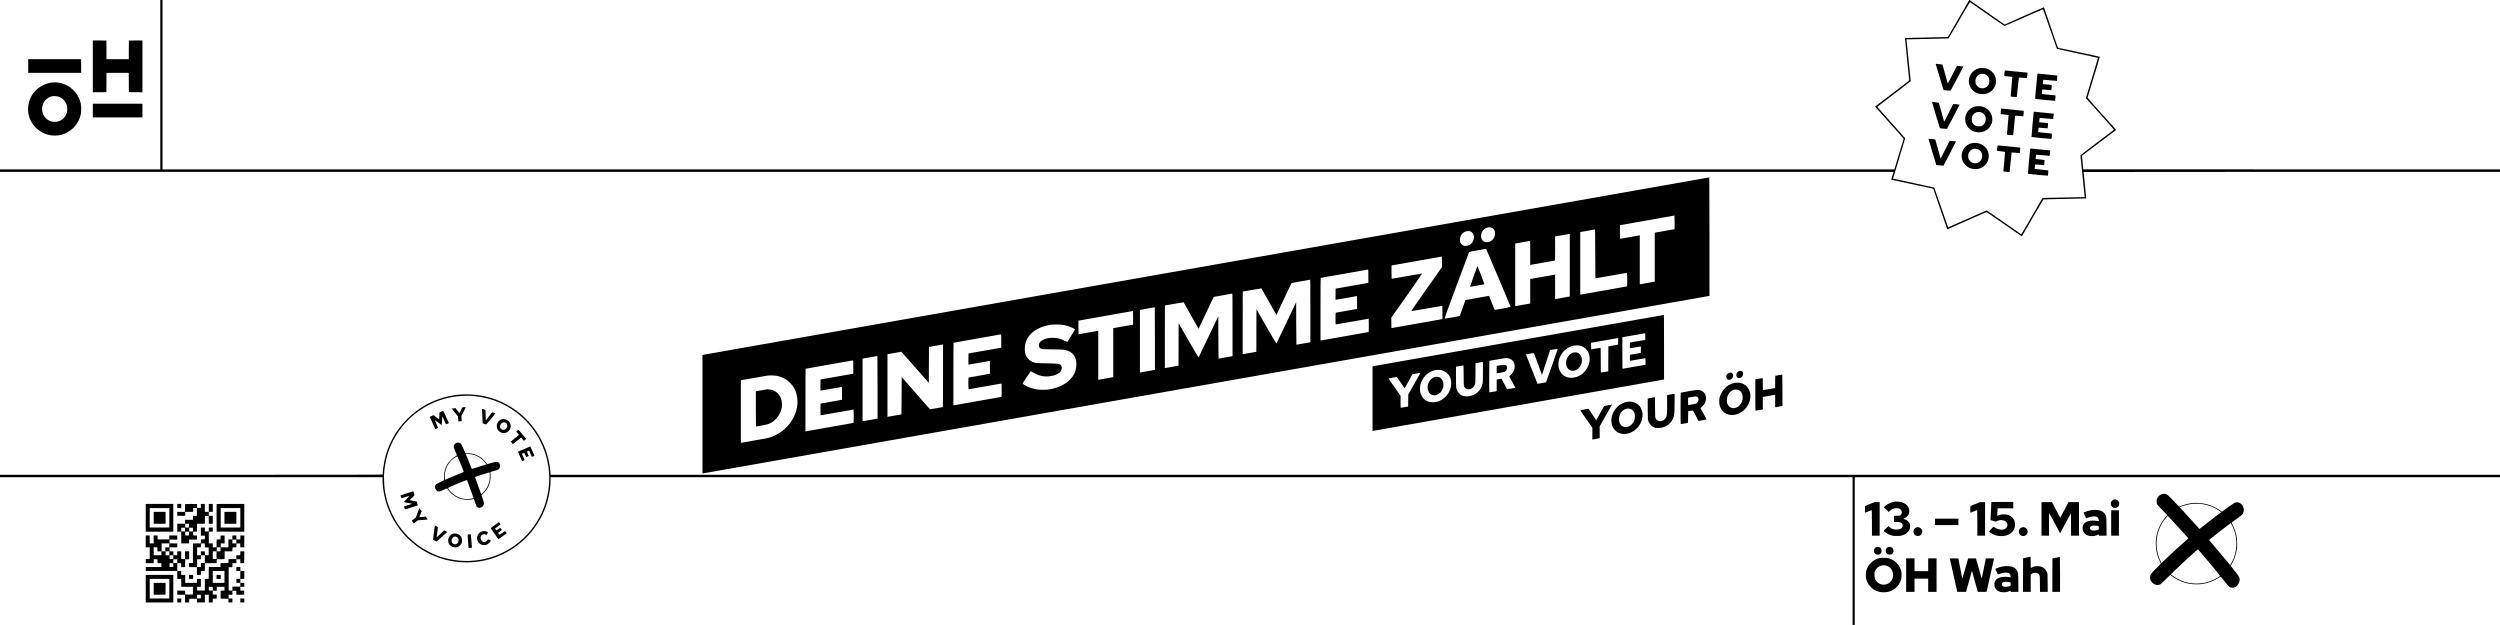 <svg width="14171" height="3543" preserveAspectRatio="xMinYMin meet" viewBox="0 0 14173 3543" xmlns="http://www.w3.org/2000/svg" version="1.0" fill-rule="evenodd" xmlns:xlink="http://www.w3.org/1999/xlink"><title>...</title><desc>...</desc><g id="group" transform="scale(1,-1) translate(0,-3543)" clip="0 0 14173 3543"><g transform=""><g transform=" matrix(1.25,0,0,-1.25,0,3543.75)"><g transform=" matrix(0.1,0,0,-0.1,0,2835)"><g transform=""><path d="M 7270 24505 L 7270 20660 L 3635 20660 L 0 20660 L 0 20605 L 0 20550 L 42940 20550 C 66557 20550 85880 20549 85880 20548 C 85880 20546 85855 20466 85825 20370 C 85796 20274 85772 20194 85774 20193 C 85776 20191 87418 19841 87602 19803 C 87674 19788 87680 19785 87690 19756 C 87696 19739 87778 19502 87871 19230 C 88078 18630 88285 18028 88302 17978 L 88315 17941 L 89190 18331 C 89671 18546 90076 18722 90090 18723 C 90108 18724 90335 18570 90904 18171 C 91337 17867 91696 17622 91700 17627 C 91705 17631 91923 18006 92185 18460 C 92446 18914 92667 19290 92674 19295 C 92683 19302 93028 19312 93650 19323 C 94180 19332 94615 19342 94618 19344 C 94620 19347 94595 19616 94561 19942 C 94527 20268 94500 20538 94500 20543 C 94500 20547 98750 20550 103945 20550 L 113390 20550 L 113390 20605 L 113390 20660 L 103938 20662 L 94485 20665 L 94454 20970 C 94436 21138 94423 21277 94425 21280 C 94427 21283 94777 21549 95203 21870 L 95979 22455 L 95951 22485 C 95935 22502 95643 22827 95300 23208 C 94741 23831 94678 23904 94683 23928 C 94686 23943 94813 24362 94964 24859 C 95116 25357 95237 25767 95233 25770 C 95228 25774 94807 25866 94295 25974 C 93784 26082 93358 26173 93349 26176 C 93338 26179 93312 26240 93270 26363 C 93011 27123 92706 28006 92700 28013 C 92696 28018 92293 27843 91805 27626 L 90917 27230 L 90117 27790 L 89317 28350 L 89295 28313 C 89103 27975 88354 26682 88346 26672 C 88337 26663 88116 26656 87370 26643 C 86839 26634 86402 26624 86398 26621 C 86394 26618 86436 26188 86490 25665 C 86545 25143 86590 24708 86590 24699 C 86590 24689 86280 24450 85816 24099 C 85390 23778 85041 23513 85041 23510 C 85040 23507 85333 23179 85690 22781 C 86048 22383 86339 22052 86337 22046 C 86335 22040 86239 21726 86124 21348 L 85915 20660 L 46643 20660 L 7370 20660 L 7370 24505 L 7370 28350 L 7320 28350 L 7270 28350 L 7270 24505 Z M 90127 27703 C 90549 27407 90904 27165 90915 27166 C 90926 27166 91321 27339 91793 27549 C 92270 27762 92656 27928 92660 27924 C 92665 27919 92806 27515 92975 27025 C 93143 26536 93284 26132 93288 26128 C 93292 26124 93711 26033 94220 25924 C 94729 25816 95148 25725 95152 25721 C 95155 25718 95048 25355 94914 24915 C 94780 24475 94655 24064 94636 24003 L 94602 23890 L 95242 23179 C 95758 22604 95879 22465 95868 22455 C 95861 22448 95517 22187 95103 21875 C 94399 21344 94351 21306 94356 21281 C 94364 21233 94551 19408 94548 19405 C 94546 19404 94115 19395 93590 19386 C 93065 19376 92635 19368 92634 19367 C 92633 19366 92418 18994 92156 18540 C 91894 18086 91675 17716 91669 17718 C 91664 17719 91312 17964 90887 18262 C 90463 18559 90108 18802 90100 18802 C 90092 18801 89696 18627 89221 18415 C 88746 18203 88355 18031 88354 18033 C 88352 18035 88211 18440 88041 18934 C 87871 19427 87730 19834 87726 19837 C 87723 19840 87301 19932 86788 20042 C 86276 20151 85856 20241 85855 20243 C 85854 20244 85979 20655 86132 21155 C 86285 21656 86408 22070 86406 22075 C 86404 22081 86118 22401 85771 22787 C 85424 23173 85140 23493 85140 23498 C 85140 23503 85482 23765 85900 24080 C 86318 24396 86660 24659 86660 24664 C 86659 24670 86615 25098 86561 25615 C 86507 26132 86464 26556 86465 26558 C 86467 26560 86895 26569 87417 26578 C 87938 26588 88370 26598 88376 26602 C 88383 26606 88601 26979 88861 27430 C 89148 27927 89339 28249 89346 28246 C 89353 28243 89704 27999 90127 27703 Z " style="stroke: none; stroke-linecap: butt; stroke-width: 1; fill: rgb(0%,0%,0%); fill-rule: evenodd;"/></g><g transform=""><path d="M 87794 25433 C 87797 25423 87876 25157 87970 24841 C 88063 24525 88145 24263 88151 24260 C 88170 24247 88460 24226 88470 24236 C 88483 24249 89049 25324 89045 25328 C 89041 25332 88758 25361 88754 25358 C 88753 25356 88660 25173 88547 24950 C 88434 24728 88339 24552 88336 24560 C 88333 24568 88279 24763 88216 24994 C 88153 25224 88099 25414 88096 25417 C 88091 25422 87856 25449 87812 25450 C 87794 25450 87790 25446 87794 25433 Z " style="stroke: none; stroke-linecap: butt; stroke-width: 1; fill: rgb(0%,0%,0%); fill-rule: evenodd;"/></g><g transform=""><path d="M 89750 25245 C 89439 25169 89242 24866 89305 24559 C 89348 24343 89501 24174 89714 24103 C 89783 24080 89812 24076 89915 24076 C 90021 24076 90045 24079 90115 24104 C 90222 24141 90297 24188 90364 24260 C 90431 24333 90464 24388 90498 24483 C 90520 24544 90524 24572 90524 24665 C 90524 24758 90520 24786 90498 24848 C 90460 24953 90415 25023 90338 25095 C 90261 25166 90158 25221 90060 25244 C 89981 25263 89825 25263 89750 25245 Z M 90042 24970 C 90111 24938 90162 24889 90195 24824 C 90222 24770 90225 24756 90224 24670 C 90224 24596 90219 24565 90202 24528 C 90114 24333 89857 24276 89700 24417 C 89672 24442 89637 24486 89622 24514 C 89599 24559 89596 24577 89595 24660 C 89595 24742 89599 24763 89621 24810 C 89635 24840 89658 24879 89673 24895 C 89700 24928 89785 24978 89834 24991 C 89885 25004 89993 24993 90042 24970 Z " style="stroke: none; stroke-linecap: butt; stroke-width: 1; fill: rgb(0%,0%,0%); fill-rule: evenodd;"/></g><g transform=""><path d="M 90917 25103 C 90913 25076 90908 25020 90904 24978 C 90896 24887 90875 24897 91103 24876 C 91190 24868 91264 24860 91266 24857 C 91269 24855 91252 24654 91228 24412 C 91205 24169 91188 23969 91190 23966 C 91198 23959 91461 23937 91467 23944 C 91470 23947 91492 24146 91515 24385 C 91538 24624 91560 24823 91563 24826 C 91566 24829 91648 24824 91745 24815 C 91842 24806 91924 24801 91928 24804 C 91934 24811 91960 25043 91955 25048 C 91952 25051 90955 25150 90929 25150 C 90925 25150 90920 25129 90917 25103 Z " style="stroke: none; stroke-linecap: butt; stroke-width: 1; fill: rgb(0%,0%,0%); fill-rule: evenodd;"/></g><g transform=""><path d="M 92405 24997 C 92403 24991 92377 24733 92348 24425 C 92300 23929 92296 23864 92310 23858 C 92327 23851 93200 23767 93206 23772 C 93211 23778 93233 24010 93229 24014 C 93227 24017 93101 24030 92950 24044 C 92799 24058 92660 24073 92641 24076 L 92608 24081 L 92615 24183 C 92619 24239 92623 24286 92624 24287 C 92625 24289 92718 24281 92830 24270 C 92941 24258 93034 24251 93035 24252 C 93039 24257 93059 24484 93056 24488 C 93054 24489 92964 24499 92855 24510 C 92746 24521 92655 24531 92653 24533 C 92647 24539 92662 24707 92670 24720 C 92675 24728 92760 24723 92981 24701 C 93148 24685 93286 24673 93287 24674 C 93293 24679 93312 24911 93307 24916 C 93304 24919 93120 24939 92898 24960 C 92677 24981 92476 25001 92452 25004 C 92423 25008 92408 25006 92405 24997 Z " style="stroke: none; stroke-linecap: butt; stroke-width: 1; fill: rgb(0%,0%,0%); fill-rule: evenodd;"/></g><g transform=""><path d="M 87650 23626 C 87666 23575 87745 23308 87826 23034 C 87907 22760 87977 22532 87982 22529 C 87993 22522 88299 22495 88304 22501 C 88317 22515 88880 23593 88876 23597 C 88871 23602 88588 23632 88584 23628 C 88583 23626 88491 23443 88380 23220 C 88219 22898 88176 22819 88170 22836 C 88165 22847 88111 23041 88050 23266 C 87988 23491 87934 23679 87929 23684 C 87923 23691 87702 23719 87643 23720 L 87622 23720 L 87650 23626 Z " style="stroke: none; stroke-linecap: butt; stroke-width: 1; fill: rgb(0%,0%,0%); fill-rule: evenodd;"/></g><g transform=""><path d="M 89582 23515 C 89373 23465 89198 23292 89145 23085 C 89127 23016 89125 22883 89141 22808 C 89159 22721 89215 22616 89281 22545 C 89359 22462 89434 22413 89538 22377 C 89866 22264 90217 22426 90327 22741 C 90441 23067 90245 23423 89904 23510 C 89814 23533 89665 23536 89582 23515 Z M 89872 23241 C 89939 23213 89999 23154 90032 23085 C 90055 23035 90060 23012 90060 22948 C 90060 22811 90008 22713 89904 22650 C 89848 22616 89842 22615 89745 22615 C 89660 22615 89639 22618 89602 22638 C 89535 22674 89483 22726 89454 22788 C 89420 22860 89415 22976 89443 23057 C 89463 23115 89522 23188 89577 23221 C 89660 23273 89780 23281 89872 23241 Z " style="stroke: none; stroke-linecap: butt; stroke-width: 1; fill: rgb(0%,0%,0%); fill-rule: evenodd;"/></g><g transform=""><path d="M 90742 23298 C 90736 23231 90733 23174 90736 23171 C 90739 23168 90820 23158 90916 23149 C 91013 23139 91094 23129 91098 23126 C 91101 23122 91085 22921 91061 22679 C 91038 22436 91020 22237 91022 22235 C 91027 22230 91300 22207 91304 22211 C 91305 22213 91326 22413 91349 22654 C 91372 22896 91393 23096 91395 23098 C 91397 23101 91481 23095 91580 23085 C 91679 23075 91762 23069 91764 23071 C 91770 23077 91791 23312 91786 23317 C 91783 23320 90793 23420 90759 23420 C 90756 23420 90749 23365 90742 23298 Z " style="stroke: none; stroke-linecap: butt; stroke-width: 1; fill: rgb(0%,0%,0%); fill-rule: evenodd;"/></g><g transform=""><path d="M 92236 23248 C 92219 23141 92129 22137 92137 22131 C 92148 22121 93031 22037 93038 22045 C 93050 22057 93066 22282 93055 22286 C 93050 22288 92911 22302 92747 22318 C 92584 22334 92447 22349 92444 22352 C 92438 22358 92454 22548 92461 22555 C 92464 22557 92555 22550 92664 22539 C 92773 22528 92864 22521 92866 22523 C 92872 22528 92892 22751 92888 22756 C 92885 22758 92794 22769 92685 22780 C 92576 22791 92485 22801 92484 22803 C 92480 22807 92500 22994 92505 22998 C 92506 23000 92644 22988 92811 22971 C 92978 22955 93117 22944 93120 22946 C 93124 22951 93148 23182 93145 23188 C 93144 23189 92957 23208 92729 23230 C 92501 23252 92298 23272 92278 23275 C 92242 23280 92241 23279 92236 23248 Z " style="stroke: none; stroke-linecap: butt; stroke-width: 1; fill: rgb(0%,0%,0%); fill-rule: evenodd;"/></g><g transform=""><path d="M 87475 22008 C 87482 21984 87561 21718 87650 21415 C 87740 21113 87814 20863 87816 20861 C 87821 20855 88140 20826 88144 20831 C 88168 20860 88717 21926 88710 21930 C 88700 21936 88429 21963 88425 21958 C 88424 21956 88332 21774 88220 21552 C 88108 21331 88015 21151 88013 21153 C 88012 21155 87958 21345 87895 21576 C 87832 21806 87776 22002 87772 22010 C 87763 22024 87611 22046 87498 22049 L 87462 22050 L 87475 22008 Z " style="stroke: none; stroke-linecap: butt; stroke-width: 1; fill: rgb(0%,0%,0%); fill-rule: evenodd;"/></g><g transform=""><path d="M 89493 21859 C 89293 21837 89109 21705 89025 21525 C 88982 21431 88969 21372 88969 21270 C 88969 21103 89021 20977 89139 20860 C 89270 20730 89403 20676 89595 20676 C 89689 20677 89717 20681 89785 20704 C 89894 20741 89966 20788 90041 20867 C 90206 21044 90246 21301 90141 21520 C 90028 21756 89773 21889 89493 21859 Z M 89711 21573 C 89779 21543 89839 21484 89872 21415 C 89909 21337 89911 21231 89878 21143 C 89848 21060 89765 20980 89686 20956 C 89530 20907 89366 20974 89295 21117 C 89270 21167 89266 21187 89265 21260 C 89265 21356 89281 21406 89335 21480 C 89369 21526 89444 21576 89504 21591 C 89555 21604 89662 21595 89711 21573 Z " style="stroke: none; stroke-linecap: butt; stroke-width: 1; fill: rgb(0%,0%,0%); fill-rule: evenodd;"/></g><g transform=""><path d="M 90581 21629 C 90575 21562 90572 21505 90574 21503 C 90577 21500 90658 21490 90754 21481 C 90851 21471 90933 21461 90936 21457 C 90940 21453 90924 21256 90901 21018 C 90879 20780 90860 20580 90860 20574 C 90860 20564 91137 20532 91144 20541 C 91145 20543 91165 20743 91188 20984 C 91211 21226 91232 21425 91235 21428 C 91239 21433 91426 21418 91556 21403 L 91607 21398 L 91618 21521 C 91624 21589 91627 21646 91625 21649 C 91620 21653 90661 21749 90614 21750 C 90595 21750 90593 21741 90581 21629 Z " style="stroke: none; stroke-linecap: butt; stroke-width: 1; fill: rgb(0%,0%,0%); fill-rule: evenodd;"/></g><g transform=""><path d="M 92076 21583 C 92064 21522 91968 20469 91974 20463 C 91982 20455 92872 20369 92879 20376 C 92886 20383 92905 20609 92899 20615 C 92896 20618 92757 20633 92591 20649 C 92424 20665 92286 20681 92283 20684 C 92277 20690 92295 20878 92302 20886 C 92305 20888 92396 20882 92506 20871 C 92615 20860 92705 20852 92706 20853 C 92712 20859 92731 21082 92726 21087 C 92723 21090 92631 21102 92523 21112 C 92414 21123 92324 21133 92322 21134 C 92318 21138 92340 21323 92345 21328 C 92347 21330 92485 21319 92652 21303 C 92819 21286 92957 21275 92959 21276 C 92961 21278 92968 21334 92975 21400 L 92986 21519 L 92945 21525 C 92923 21528 92741 21546 92540 21565 C 92339 21584 92154 21602 92128 21605 C 92084 21610 92081 21609 92076 21583 Z " style="stroke: none; stroke-linecap: butt; stroke-width: 1; fill: rgb(0%,0%,0%); fill-rule: evenodd;"/></g><g transform=""><path d="M 4210 25335 L 4210 24160 L 4518 24162 L 4825 24165 L 4828 24603 L 4830 25040 L 5335 25040 L 5840 25040 L 5842 24603 L 5845 24165 L 6153 24162 L 6460 24160 L 6460 25335 L 6460 26510 L 6153 26508 L 5845 26505 L 5842 26083 L 5840 25660 L 5335 25660 L 4830 25660 L 4828 26083 L 4825 26505 L 4518 26508 L 4210 26510 L 4210 25335 Z " style="stroke: none; stroke-linecap: butt; stroke-width: 1; fill: rgb(0%,0%,0%); fill-rule: evenodd;"/></g><g transform=""><path d="M 1280 25350 L 1280 25040 L 2480 25040 L 3680 25040 L 3680 25350 L 3680 25660 L 2480 25660 L 1280 25660 L 1280 25350 Z " style="stroke: none; stroke-linecap: butt; stroke-width: 1; fill: rgb(0%,0%,0%); fill-rule: evenodd;"/></g><g transform=""><path d="M 2335 24599 C 2213 24583 2079 24542 1955 24481 C 1585 24300 1344 23970 1284 23560 C 1192 22932 1628 22336 2267 22214 C 2375 22193 2577 22191 2680 22209 C 3179 22297 3569 22680 3666 23177 C 3689 23294 3689 23506 3667 23622 C 3544 24250 2960 24678 2335 24599 Z M 2651 23961 C 2833 23904 2977 23753 3034 23561 C 3055 23490 3055 23324 3035 23245 C 2968 22988 2745 22816 2480 22816 C 2318 22816 2192 22868 2079 22981 C 1932 23126 1876 23344 1930 23555 C 1983 23764 2149 23930 2350 23975 C 2433 23994 2564 23987 2651 23961 Z " style="stroke: none; stroke-linecap: butt; stroke-width: 1; fill: rgb(0%,0%,0%); fill-rule: evenodd;"/></g><g transform=""><path d="M 4210 23330 L 4210 23020 L 5335 23020 L 6460 23020 L 6460 23330 L 6460 23640 L 5335 23640 L 4210 23640 L 4210 23330 Z " style="stroke: none; stroke-linecap: butt; stroke-width: 1; fill: rgb(0%,0%,0%); fill-rule: evenodd;"/></g><g transform=""><path d="M 77210 20244 C 76896 20188 71664 19264 67185 18475 C 65794 18230 63611 17845 62335 17620 C 61059 17395 58265 16902 56125 16525 C 53986 16148 51549 15718 50710 15570 C 49871 15422 48049 15101 46660 14856 C 45271 14611 42130 14057 39680 13625 C 37230 13193 34468 12706 33543 12543 L 31860 12246 L 31860 9558 L 31860 6870 L 31883 6875 C 31895 6877 32342 6956 32875 7050 C 33409 7144 35400 7495 37300 7830 C 43124 8857 50854 10220 52045 10430 C 53142 10623 55209 10988 66840 13039 C 69895 13578 73550 14222 74963 14471 L 77530 14924 L 77530 17612 C 77530 19090 77527 20300 77523 20299 C 77518 20299 77378 20274 77210 20244 Z M 75950 18261 L 75950 17951 L 75898 17941 C 75869 17935 75676 17901 75470 17865 C 75264 17829 75085 17797 75073 17795 L 75050 17790 L 75050 16681 L 75050 15571 L 74998 15561 C 74969 15555 74828 15530 74685 15505 C 74542 15480 74413 15457 74398 15454 L 74370 15448 L 74370 16560 L 74370 17672 L 74343 17666 C 74327 17663 74133 17629 73910 17590 C 73687 17551 73497 17517 73488 17514 C 73471 17509 73470 17528 73470 17819 C 73470 17990 73471 18130 73473 18131 C 73477 18132 75935 18568 75943 18569 C 75947 18570 75950 18431 75950 18261 Z M 67667 18008 C 67717 17985 67755 17943 67784 17880 C 67813 17817 67811 17687 67781 17610 C 67721 17455 67585 17360 67425 17360 C 67262 17360 67161 17483 67172 17669 C 67178 17766 67211 17841 67281 17915 C 67387 18027 67545 18065 67667 18008 Z M 72350 16830 C 72350 16220 72353 15720 72356 15720 C 72360 15720 72681 15776 73070 15845 C 73459 15914 73783 15970 73789 15970 C 73802 15970 73805 15364 73792 15356 C 73788 15354 73321 15270 72755 15171 C 72188 15071 71713 14987 71698 14984 L 71670 14978 L 71670 16399 L 71670 17819 L 71703 17825 C 71757 17835 72335 17938 72343 17939 C 72347 17940 72350 17441 72350 16830 Z M 66668 17855 C 66807 17814 66878 17657 66836 17490 C 66792 17317 66664 17206 66496 17193 C 66401 17186 66348 17204 66286 17265 C 66227 17322 66205 17392 66213 17501 C 66219 17598 66251 17670 66316 17741 C 66374 17802 66426 17834 66500 17854 C 66572 17873 66605 17873 66668 17855 Z M 71193 14899 C 71188 14896 71050 14869 70885 14840 C 70720 14812 70573 14786 70558 14783 L 70530 14778 L 70530 15334 L 70530 15890 L 70508 15885 C 70495 15883 70253 15840 69970 15790 C 69687 15740 69443 15697 69428 15694 L 69400 15688 L 69400 15134 L 69400 14580 L 69378 14575 C 69365 14573 69225 14548 69065 14520 C 68906 14492 68763 14467 68748 14464 L 68720 14458 L 68720 15878 L 68720 17298 L 68748 17304 C 68763 17307 68906 17332 69065 17360 C 69225 17388 69365 17412 69378 17415 L 69400 17420 L 69400 16874 L 69400 16328 L 69428 16334 C 69443 16337 69689 16380 69975 16430 C 70261 16480 70503 16523 70513 16526 C 70529 16531 70530 16566 70530 17075 L 70530 17618 L 70623 17635 C 70673 17644 70823 17670 70955 17694 L 71195 17736 L 71198 16321 C 71199 15543 71197 14903 71193 14899 Z M 67959 15748 C 68263 15026 68513 14431 68513 14425 C 68515 14416 67861 14293 67804 14291 C 67786 14290 67769 14326 67675 14568 C 67616 14720 67559 14863 67550 14886 L 67532 14927 L 66999 14832 C 66705 14781 66464 14738 66463 14737 C 66462 14736 66405 14573 66336 14376 C 66267 14179 66208 14015 66205 14012 C 66197 14004 65547 13890 65525 13893 C 65506 13895 65555 14031 66061 15395 C 66368 16220 66623 16902 66628 16909 C 66634 16920 66752 16945 67011 16991 C 67217 17028 67390 17058 67396 17059 C 67401 17060 67655 16469 67959 15748 Z M 65400 16471 L 65400 16232 L 64696 15233 C 64201 14531 63997 14234 64009 14233 C 64018 14232 64336 14286 64715 14354 C 65095 14421 65408 14475 65413 14473 C 65417 14471 65420 14335 65420 14170 L 65420 13872 L 65328 13855 C 65277 13846 64756 13755 64170 13651 L 63105 13464 L 63102 13701 L 63100 13938 L 63805 14936 C 64227 15533 64506 15936 64498 15938 C 64490 15939 64178 15886 63803 15820 C 63429 15754 63120 15700 63116 15700 C 63113 15700 63110 15836 63110 16003 L 63110 16305 L 64248 16506 C 64873 16617 65388 16708 65393 16709 C 65397 16710 65400 16602 65400 16471 Z M 62060 15817 L 62060 15515 L 61318 15384 L 60575 15253 L 60572 15002 L 60570 14750 L 60592 14751 C 60605 14751 60824 14788 61080 14834 L 61545 14916 L 61548 14627 C 61549 14467 61549 14335 61547 14333 C 61543 14330 60594 14160 60578 14160 C 60573 14160 60570 14041 60570 13895 C 60570 13690 60573 13630 60583 13630 C 60589 13630 60926 13688 61331 13760 C 61737 13831 62071 13890 62074 13890 C 62077 13890 62080 13755 62080 13590 C 62080 13359 62077 13288 62068 13285 C 62061 13282 61580 13197 61000 13095 C 60420 12993 59933 12907 59918 12904 L 59890 12898 L 59890 14319 C 59890 15101 59893 15740 59898 15740 C 59902 15741 60382 15826 60965 15929 C 61548 16033 62033 16118 62043 16119 C 62059 16120 62060 16099 62060 15817 Z M 59430 14241 L 59430 12822 L 59403 12816 C 59357 12807 58806 12710 58798 12710 C 58794 12710 58789 13143 58788 13671 L 58785 14633 L 58341 13704 C 58097 13193 57894 12769 57890 12762 C 57886 12754 57705 13061 57434 13533 L 56985 14318 L 56982 13354 L 56980 12390 L 56957 12385 C 56945 12382 56818 12360 56675 12335 C 56532 12310 56403 12287 56388 12284 L 56360 12278 L 56360 13699 C 56360 14481 56361 15120 56363 15120 C 56364 15120 56554 15154 56785 15194 C 57016 15235 57208 15266 57211 15264 C 57214 15262 57368 14991 57551 14661 C 57735 14331 57887 14061 57890 14061 C 57893 14060 58046 14385 58230 14781 C 58414 15178 58571 15504 58579 15508 C 58592 15513 59390 15657 59418 15659 C 59427 15660 59430 15370 59430 14241 Z M 55900 13611 L 55900 12192 L 55873 12186 C 55827 12177 55276 12080 55268 12080 C 55264 12080 55259 12513 55258 13041 L 55255 14003 L 54811 13074 C 54567 12563 54364 12139 54360 12132 C 54356 12124 54175 12431 53904 12903 L 53455 13688 L 53452 12724 L 53450 11760 L 53427 11755 C 53415 11752 53288 11730 53145 11705 C 53002 11680 52873 11657 52858 11654 L 52830 11648 L 52830 13069 C 52830 13851 52831 14490 52833 14490 C 52834 14490 53024 14524 53255 14564 C 53486 14605 53678 14636 53681 14634 C 53684 14632 53838 14361 54021 14031 C 54205 13701 54357 13431 54360 13431 C 54363 13430 54516 13755 54700 14151 C 54884 14548 55041 14874 55049 14878 C 55062 14883 55860 15027 55888 15029 C 55897 15030 55900 14740 55900 13611 Z M 52380 12990 L 52380 11570 L 52358 11565 C 52345 11563 52205 11538 52045 11510 C 51886 11482 51743 11457 51728 11454 L 51700 11448 L 51700 12869 L 51700 14289 L 51733 14295 C 51787 14305 52365 14408 52373 14409 C 52377 14410 52380 13771 52380 12990 Z M 51390 13931 L 51390 13621 L 51338 13611 C 51309 13605 51116 13571 50910 13535 C 50704 13499 50525 13467 50513 13465 L 50490 13460 L 50490 12351 L 50490 11241 L 50438 11231 C 50409 11225 50268 11200 50125 11175 C 49982 11150 49853 11127 49838 11124 L 49810 11118 L 49810 12230 L 49810 13342 L 49783 13336 C 49767 13333 49573 13299 49350 13260 C 49127 13221 48937 13187 48928 13184 C 48911 13179 48910 13198 48910 13489 C 48910 13660 48911 13800 48913 13801 C 48917 13802 51375 14238 51383 14239 C 51387 14240 51390 14101 51390 13931 Z M 48265 13600 C 48441 13563 48659 13479 48745 13417 C 48760 13405 48746 13378 48589 13124 C 48495 12971 48414 12841 48410 12837 C 48406 12832 48357 12851 48301 12879 C 48080 12990 47948 13024 47735 13023 C 47606 13023 47571 13019 47485 12996 C 47222 12927 47086 12796 47120 12644 C 47133 12585 47160 12555 47220 12526 C 47263 12506 47284 12505 47735 12499 C 48225 12493 48271 12489 48410 12443 C 48687 12350 48833 12116 48817 11790 C 48804 11520 48707 11304 48511 11110 C 48308 10910 48032 10774 47667 10698 C 47524 10668 47503 10666 47305 10666 C 47116 10666 47083 10669 46970 10693 C 46817 10725 46712 10759 46600 10811 C 46481 10867 46368 10939 46377 10953 C 46418 11025 46744 11510 46751 11510 C 46756 11510 46783 11495 46812 11476 C 46953 11387 47134 11312 47278 11284 C 47424 11256 47644 11271 47806 11321 C 47997 11379 48112 11469 48146 11587 C 48179 11702 48129 11801 48020 11835 C 47975 11849 47901 11854 47600 11861 C 46935 11876 46936 11875 46791 11946 C 46700 11991 46598 12089 46552 12177 C 46499 12278 46479 12374 46479 12530 C 46479 12741 46527 12900 46642 13067 C 46837 13350 47195 13544 47655 13615 C 47793 13636 48134 13628 48265 13600 Z M 45410 12877 L 45410 12575 L 44668 12444 L 43925 12313 L 43922 12062 L 43920 11810 L 43942 11811 C 43955 11811 44174 11848 44430 11894 L 44895 11976 L 44898 11687 C 44899 11527 44899 11395 44897 11393 C 44893 11390 43944 11220 43928 11220 C 43923 11220 43920 11101 43920 10955 C 43920 10750 43923 10690 43933 10690 C 43939 10690 44276 10748 44681 10820 C 45087 10891 45421 10950 45424 10950 C 45427 10950 45430 10815 45430 10650 C 45430 10419 45427 10348 45418 10345 C 45411 10342 44930 10257 44350 10155 C 43770 10053 43283 9967 43268 9964 L 43240 9958 L 43240 11379 C 43240 12161 43243 12800 43248 12800 C 43252 12801 43732 12886 44315 12989 C 44898 13093 45383 13178 45393 13179 C 45409 13180 45410 13159 45410 12877 Z M 42770 11300 C 42770 10382 42767 9880 42760 9880 C 42755 9880 42623 9858 42468 9830 C 42313 9803 42183 9780 42179 9780 C 42175 9780 41885 10111 41533 10515 L 40895 11249 L 40892 10400 C 40891 9932 40887 9550 40883 9550 C 40876 9550 40323 9453 40278 9444 L 40250 9438 L 40250 10858 L 40250 12278 L 40278 12284 C 40318 12293 40873 12390 40881 12390 C 40884 12390 41166 12072 41506 11684 L 42125 10978 L 42128 11794 C 42129 12243 42131 12610 42133 12610 C 42334 12648 42731 12718 42748 12719 L 42770 12720 L 42770 11300 Z M 39800 10780 L 39800 9360 L 39778 9355 C 39765 9353 39625 9328 39465 9300 C 39306 9272 39163 9247 39148 9244 L 39120 9238 L 39120 10659 L 39120 12079 L 39153 12085 C 39207 12095 39785 12198 39793 12199 C 39797 12200 39800 11561 39800 10780 Z M 38700 11697 L 38700 11395 L 37958 11264 L 37215 11133 L 37212 10882 L 37210 10630 L 37232 10631 C 37245 10631 37464 10668 37720 10714 L 38185 10796 L 38188 10507 C 38189 10347 38189 10215 38187 10213 C 38183 10210 37234 10040 37218 10040 C 37213 10040 37210 9921 37210 9775 C 37210 9570 37213 9510 37223 9510 C 37229 9510 37566 9568 37971 9640 C 38377 9711 38711 9770 38714 9770 C 38717 9770 38720 9635 38720 9470 C 38720 9239 38717 9168 38708 9165 C 38701 9162 38220 9077 37640 8975 C 37060 8873 36573 8787 36558 8784 L 36530 8778 L 36530 10199 C 36530 10981 36533 11620 36538 11620 C 36542 11621 37022 11706 37605 11809 C 38188 11913 38673 11998 38683 11999 C 38699 12000 38700 11979 38700 11697 Z M 35180 11306 C 35441 11266 35669 11151 35843 10971 C 36017 10790 36116 10587 36154 10328 C 36214 9924 36096 9503 35820 9140 C 35572 8814 35202 8569 34825 8480 C 34781 8469 34500 8418 34200 8365 C 33900 8313 33643 8267 33628 8264 L 33600 8258 L 33600 9678 L 33600 11098 L 33628 11104 C 33711 11122 34755 11303 34810 11310 C 34917 11322 35079 11321 35180 11306 Z " style="stroke: none; stroke-linecap: butt; stroke-width: 1; fill: rgb(0%,0%,0%); fill-rule: evenodd;"/></g><g transform=""><path d="M 66837 15815 C 66745 15552 66671 15336 66672 15335 C 66677 15332 67320 15447 67325 15452 C 67329 15455 67062 16155 67012 16274 C 67006 16288 66959 16164 66837 15815 Z " style="stroke: none; stroke-linecap: butt; stroke-width: 1; fill: rgb(0%,0%,0%); fill-rule: evenodd;"/></g><g transform=""><path d="M 34765 10683 C 34725 10679 34434 10629 34333 10609 L 34280 10599 L 34280 9799 C 34280 9360 34283 9000 34286 9000 C 34320 9000 34764 9086 34812 9101 C 35223 9235 35511 9676 35461 10092 C 35439 10271 35384 10392 35275 10504 C 35153 10629 34946 10702 34765 10683 Z " style="stroke: none; stroke-linecap: butt; stroke-width: 1; fill: rgb(0%,0%,0%); fill-rule: evenodd;"/></g><g transform=""><path d="M 72960 13620 C 70128 13120 66755 12525 64115 12060 C 63114 11884 62285 11738 62273 11735 L 62250 11730 L 62250 10264 L 62250 8798 L 62278 8804 C 62293 8807 62870 8909 63560 9030 C 65074 9296 68789 9951 70000 10166 C 70481 10251 71894 10501 73140 10721 C 74386 10940 75420 11123 75438 11126 L 75470 11132 L 75470 12596 C 75470 13984 75469 14060 75453 14059 C 75443 14058 74321 13861 72960 13620 Z M 74620 13081 L 74620 12932 L 74593 12926 C 74539 12915 73940 12810 73930 12810 C 73920 12810 73915 12558 73925 12548 C 73929 12545 74145 12580 74388 12625 L 74420 12631 L 74420 12486 C 74420 12343 74420 12340 74398 12335 C 74385 12333 74283 12314 74170 12295 C 74057 12276 73955 12257 73943 12255 C 73921 12250 73920 12246 73920 12115 C 73920 12020 73923 11980 73932 11980 C 73938 11980 74095 12007 74282 12040 C 74468 12073 74622 12100 74625 12100 C 74628 12100 74630 12033 74630 11951 L 74630 11802 L 74603 11796 C 74534 11782 73608 11620 73595 11620 C 73582 11620 73580 11712 73580 12334 L 73580 13048 L 73648 13060 C 73685 13066 73911 13107 74150 13150 C 74389 13192 74593 13228 74603 13229 C 74618 13230 74620 13217 74620 13081 Z M 73388 12863 L 73385 12715 L 73345 12707 C 73323 12703 73224 12685 73125 12667 L 72945 12635 L 72942 12069 L 72940 11503 L 72787 11476 C 72704 11462 72627 11450 72618 11450 C 72601 11450 72600 11483 72600 12010 C 72600 12502 72598 12570 72585 12570 C 72577 12570 72481 12554 72373 12535 C 72265 12516 72172 12500 72168 12500 C 72164 12500 72160 12567 72160 12649 L 72160 12798 L 72253 12815 C 73045 12957 73340 13008 73363 13009 L 73391 13010 L 73388 12863 Z M 71665 12665 C 71825 12624 71965 12512 72033 12370 C 72168 12086 72089 11709 71840 11460 C 71679 11299 71473 11210 71263 11210 C 70994 11211 70800 11350 70708 11610 C 70676 11698 70672 11890 70699 12003 C 70775 12321 71023 12579 71330 12659 C 71424 12684 71581 12686 71665 12665 Z M 70387 11760 C 70241 11347 70120 11007 70118 11004 C 70112 10999 69736 10931 69732 10935 C 69726 10940 69204 12265 69207 12269 C 69208 12271 69290 12287 69387 12305 C 69512 12327 69567 12333 69572 12325 C 69575 12319 69658 12095 69756 11827 L 69933 11340 L 70021 11607 C 70069 11755 70152 12008 70205 12171 L 70303 12467 L 70474 12497 C 70568 12513 70646 12523 70648 12519 C 70650 12515 70532 12174 70387 11760 Z M 68505 12061 C 68720 11955 68762 11659 68596 11425 C 68570 11389 68526 11342 68500 11322 C 68473 11302 68451 11281 68451 11276 C 68450 11271 68513 11153 68591 11013 C 68668 10873 68730 10757 68728 10756 C 68716 10747 68356 10691 68350 10697 C 68346 10701 68290 10807 68225 10932 C 68161 11057 68105 11162 68101 11164 C 68098 11167 68063 11163 68025 11156 C 67986 11148 67938 11140 67918 11136 L 67880 11129 L 67880 10867 L 67880 10604 L 67723 10577 C 67636 10562 67559 10550 67553 10550 C 67543 10550 67540 10700 67540 11265 C 67540 11658 67543 11980 67547 11980 C 67550 11980 67704 12007 67889 12039 C 68074 12072 68245 12100 68270 12102 C 68357 12108 68438 12094 68505 12061 Z M 67258 11463 C 67254 11018 67253 10991 67232 10915 C 67156 10640 66966 10454 66695 10389 C 66535 10351 66368 10365 66264 10426 C 66207 10460 66128 10547 66096 10613 C 66037 10733 66036 10754 66035 11254 L 66035 11714 L 66190 11741 C 66275 11757 66353 11769 66362 11769 C 66378 11770 66379 11737 66382 11308 C 66385 10855 66385 10844 66407 10805 C 66458 10710 66540 10672 66651 10692 C 66758 10711 66843 10787 66891 10907 C 66914 10964 66915 10972 66918 11417 L 66921 11869 L 66953 11875 C 66971 11878 67041 11892 67110 11904 C 67179 11917 67241 11928 67248 11929 C 67259 11930 67261 11847 67258 11463 Z M 65385 11555 C 65545 11514 65685 11402 65753 11260 C 65888 10976 65809 10599 65560 10350 C 65399 10189 65193 10100 64983 10100 C 64714 10101 64520 10240 64428 10500 C 64396 10588 64392 10780 64419 10893 C 64495 11211 64743 11469 65050 11549 C 65144 11574 65301 11576 65385 11555 Z M 64407 11403 C 64398 11388 64274 11169 64131 10916 L 63870 10457 L 63868 10182 L 63865 9906 L 63710 9879 C 63625 9863 63547 9851 63538 9851 C 63521 9850 63520 9869 63520 10123 L 63520 10395 L 63245 10785 C 63016 11110 62973 11176 62987 11182 C 62997 11186 63073 11200 63155 11215 C 63238 11229 63317 11243 63331 11246 C 63356 11251 63367 11236 63530 10989 C 63624 10846 63705 10732 63710 10736 C 63714 10741 63792 10885 63884 11055 C 63977 11226 64054 11367 64056 11369 C 64062 11375 64414 11438 64418 11434 C 64420 11433 64415 11419 64407 11403 Z " style="stroke: none; stroke-linecap: butt; stroke-width: 1; fill: rgb(0%,0%,0%); fill-rule: evenodd;"/></g><g transform=""><path d="M 71380 12359 C 71220 12327 71077 12173 71039 11992 C 71001 11810 71068 11623 71193 11559 C 71363 11471 71587 11567 71689 11771 C 71845 12082 71669 12418 71380 12359 Z " style="stroke: none; stroke-linecap: butt; stroke-width: 1; fill: rgb(0%,0%,0%); fill-rule: evenodd;"/></g><g transform=""><path d="M 68018 11772 L 67880 11747 L 67880 11578 L 67880 11408 L 67908 11414 C 67923 11417 67989 11429 68055 11440 C 68203 11466 68236 11476 68278 11507 C 68343 11556 68371 11670 68335 11740 C 68301 11806 68238 11813 68018 11772 Z " style="stroke: none; stroke-linecap: butt; stroke-width: 1; fill: rgb(0%,0%,0%); fill-rule: evenodd;"/></g><g transform=""><path d="M 65100 11249 C 64940 11217 64797 11063 64759 10882 C 64721 10700 64788 10513 64913 10449 C 65083 10361 65307 10457 65409 10661 C 65565 10972 65389 11308 65100 11249 Z " style="stroke: none; stroke-linecap: butt; stroke-width: 1; fill: rgb(0%,0%,0%); fill-rule: evenodd;"/></g><g transform=""><path d="M 78892 11520 C 78849 11510 78792 11464 78769 11420 C 78746 11378 78744 11300 78764 11261 C 78832 11130 79044 11211 79058 11373 C 79067 11481 78995 11545 78892 11520 Z " style="stroke: none; stroke-linecap: butt; stroke-width: 1; fill: rgb(0%,0%,0%); fill-rule: evenodd;"/></g><g transform=""><path d="M 78429 11436 C 78322 11398 78266 11295 78301 11203 C 78338 11105 78449 11086 78536 11162 C 78583 11204 78603 11245 78604 11306 C 78605 11407 78521 11470 78429 11436 Z " style="stroke: none; stroke-linecap: butt; stroke-width: 1; fill: rgb(0%,0%,0%); fill-rule: evenodd;"/></g><g transform=""><path d="M 80675 11330 C 80593 11314 80522 11301 80518 11301 C 80513 11300 80510 11175 80510 11022 L 80510 10744 L 80238 10697 C 80088 10671 79962 10649 79958 10650 C 79953 10650 79950 10774 79950 10925 C 79950 11076 79947 11200 79944 11200 C 79936 11200 79661 11151 79633 11145 L 79610 11140 L 79610 10430 C 79610 9869 79613 9720 79623 9720 C 79629 9720 79706 9732 79793 9747 L 79950 9774 L 79950 10056 L 79950 10339 L 80003 10349 C 80031 10355 80147 10375 80260 10395 C 80373 10414 80475 10433 80488 10435 L 80510 10440 L 80510 10156 L 80510 9872 L 80578 9885 C 80615 9892 80689 9905 80743 9915 L 80840 9932 L 80840 10646 C 80840 11039 80837 11360 80833 11359 C 80828 11358 80758 11345 80675 11330 Z " style="stroke: none; stroke-linecap: butt; stroke-width: 1; fill: rgb(0%,0%,0%); fill-rule: evenodd;"/></g><g transform=""><path d="M 78660 10976 C 78395 10917 78177 10742 78059 10495 C 77998 10366 77980 10299 77973 10170 C 77954 9796 78203 9519 78557 9520 C 78644 9520 78787 9553 78874 9594 C 79238 9762 79455 10182 79368 10550 C 79363 10575 79340 10632 79318 10678 C 79247 10829 79120 10930 78945 10975 C 78875 10993 78738 10993 78660 10976 Z M 78858 10651 C 78947 10606 79002 10534 79026 10431 C 79091 10157 78908 9862 78656 9835 C 78541 9822 78450 9863 78383 9957 C 78337 10022 78318 10095 78319 10199 C 78321 10418 78448 10604 78636 10664 C 78700 10685 78804 10678 78858 10651 Z " style="stroke: none; stroke-linecap: butt; stroke-width: 1; fill: rgb(0%,0%,0%); fill-rule: evenodd;"/></g><g transform=""><path d="M 76575 10599 C 76394 10566 76239 10538 76233 10535 C 76223 10532 76220 10379 76220 9820 C 76220 9430 76223 9110 76228 9110 C 76238 9110 76509 9158 76537 9165 C 76560 9170 76560 9170 76562 9432 L 76565 9694 L 76673 9713 C 76733 9723 76783 9730 76785 9728 C 76786 9727 76843 9619 76910 9490 C 76977 9361 77033 9254 77034 9253 C 77039 9247 77394 9317 77396 9325 C 77398 9331 77337 9447 77261 9585 L 77122 9834 L 77190 9897 C 77228 9932 77272 9981 77289 10007 C 77379 10142 77398 10322 77338 10462 C 77307 10534 77219 10611 77136 10638 C 77033 10672 76952 10666 76575 10599 Z M 76977 10344 C 76990 10336 77007 10318 77017 10304 C 77038 10271 77039 10176 77017 10134 C 76996 10093 76940 10045 76898 10031 C 76866 10021 76594 9970 76571 9970 C 76563 9970 76560 10023 76560 10140 L 76560 10309 L 76593 10315 C 76897 10372 76930 10375 76977 10344 Z " style="stroke: none; stroke-linecap: butt; stroke-width: 1; fill: rgb(0%,0%,0%); fill-rule: evenodd;"/></g><g transform=""><path d="M 75748 10452 L 75610 10427 L 75610 9996 C 75610 9638 75607 9554 75594 9505 C 75556 9358 75455 9262 75321 9244 C 75217 9230 75132 9279 75086 9379 C 75066 9423 75065 9441 75062 9878 L 75059 10331 L 75032 10326 C 75017 10322 74953 10311 74890 10300 C 74827 10289 74765 10278 74753 10275 L 74730 10270 L 74730 9821 C 74730 9575 74734 9351 74739 9324 C 74772 9150 74875 9015 75017 8959 C 75067 8939 75092 8936 75205 8936 C 75352 8936 75420 8950 75537 9006 C 75716 9091 75849 9248 75909 9443 C 75941 9548 75950 9692 75950 10103 L 75950 10480 L 75918 10479 C 75900 10478 75823 10466 75748 10452 Z " style="stroke: none; stroke-linecap: butt; stroke-width: 1; fill: rgb(0%,0%,0%); fill-rule: evenodd;"/></g><g transform=""><path d="M 20755 10439 C 20289 10389 19815 10244 19390 10022 C 18732 9678 18165 9121 17817 8475 C 17617 8103 17506 7799 17425 7400 C 17397 7264 17350 6902 17350 6823 C 17350 6813 15608 6810 8675 6810 L 0 6810 L 0 6755 L 0 6700 L 8675 6700 L 17350 6700 L 17350 6577 C 17350 6170 17458 5641 17627 5225 C 17996 4313 18706 3574 19601 3170 C 19959 3008 20382 2895 20780 2855 C 20998 2834 21348 2835 21575 2860 C 22801 2990 23906 3727 24500 4810 C 24653 5090 24742 5302 24823 5586 C 24915 5904 24970 6272 24970 6564 L 24970 6700 L 54495 6700 L 84020 6700 L 84020 3350 L 84020 0 L 84070 0 L 84120 0 L 84120 3350 L 84120 6700 L 98755 6700 L 113390 6700 L 113390 6755 L 113390 6810 L 69182 6810 L 24974 6810 L 24956 7003 C 24838 8259 24100 9384 22997 9988 C 22636 10186 22314 10303 21913 10385 C 21544 10459 21124 10479 20755 10439 Z M 21500 10380 C 21922 10338 22322 10236 22670 10080 C 23676 9631 24425 8784 24747 7735 C 24890 7267 24940 6761 24890 6278 C 24824 5633 24616 5065 24251 4530 C 23488 3410 22148 2784 20800 2920 C 20492 2951 20127 3032 19865 3129 C 19608 3224 19290 3390 19042 3559 C 18251 4100 17690 4943 17494 5885 C 17446 6119 17431 6244 17420 6535 C 17412 6757 17413 6808 17430 6990 C 17462 7308 17541 7668 17639 7935 C 17735 8196 17905 8524 18071 8766 C 18624 9572 19478 10135 20437 10324 C 20642 10364 20772 10380 20990 10390 C 21249 10401 21287 10401 21500 10380 Z " style="stroke: none; stroke-linecap: butt; stroke-width: 1; fill: rgb(0%,0%,0%); fill-rule: evenodd;"/></g><g transform=""><path d="M 21017 9873 L 20970 9869 L 20904 9737 L 20838 9606 L 20814 9635 C 20800 9652 20762 9702 20727 9748 L 20665 9831 L 20580 9825 C 20533 9821 20493 9817 20491 9814 C 20489 9812 20551 9732 20628 9636 L 20769 9461 L 20781 9345 L 20793 9228 L 20864 9235 C 20903 9239 20938 9245 20941 9249 C 20944 9252 20942 9305 20936 9367 L 20924 9478 L 21027 9676 C 21084 9784 21130 9875 21130 9877 C 21130 9880 21098 9879 21017 9873 Z " style="stroke: none; stroke-linecap: butt; stroke-width: 1; fill: rgb(0%,0%,0%); fill-rule: evenodd;"/></g><g transform=""><path d="M 21860 9784 C 21860 9773 21867 9635 21875 9475 C 21883 9316 21890 9175 21890 9163 C 21890 9144 21901 9138 21961 9120 C 22000 9108 22038 9096 22045 9094 C 22057 9089 22465 9573 22465 9593 C 22465 9599 22433 9613 22394 9625 L 22323 9647 L 22179 9462 L 22035 9278 L 22029 9382 C 22025 9438 22022 9544 22021 9617 L 22020 9748 L 21953 9771 C 21915 9783 21879 9795 21873 9798 C 21865 9800 21860 9794 21860 9784 Z " style="stroke: none; stroke-linecap: butt; stroke-width: 1; fill: rgb(0%,0%,0%); fill-rule: evenodd;"/></g><g transform=""><path d="M 20009 9673 L 19933 9638 L 19926 9482 C 19922 9396 19917 9324 19915 9322 C 19913 9320 19856 9363 19789 9418 L 19667 9519 L 19611 9493 C 19580 9479 19541 9462 19523 9454 L 19491 9440 L 19534 9343 C 19620 9151 19740 8887 19743 8883 C 19745 8882 19774 8892 19808 8907 C 19858 8928 19869 8937 19865 8951 C 19861 8961 19826 9043 19785 9132 C 19745 9222 19713 9296 19715 9298 C 19717 9300 19787 9247 19871 9181 C 19955 9115 20026 9063 20030 9065 C 20034 9067 20040 9131 20044 9207 C 20047 9283 20053 9371 20057 9403 L 20063 9461 L 20142 9283 C 20186 9185 20224 9103 20226 9101 C 20229 9098 20360 9150 20360 9155 C 20360 9155 20304 9280 20236 9431 C 20166 9586 20107 9706 20099 9707 C 20091 9708 20051 9693 20009 9673 Z " style="stroke: none; stroke-linecap: butt; stroke-width: 1; fill: rgb(0%,0%,0%); fill-rule: evenodd;"/></g><g transform=""><path d="M 22742 9322 C 22667 9295 22601 9236 22563 9159 C 22535 9104 22530 9085 22530 9019 C 22530 8891 22590 8797 22713 8733 C 22782 8696 22900 8694 22972 8727 C 23170 8818 23224 9069 23081 9233 C 23004 9320 22850 9360 22742 9322 Z M 22938 9170 C 22990 9138 23012 9095 23007 9028 C 22996 8856 22787 8783 22699 8922 C 22670 8969 22676 9051 22713 9105 C 22767 9185 22866 9214 22938 9170 Z " style="stroke: none; stroke-linecap: butt; stroke-width: 1; fill: rgb(0%,0%,0%); fill-rule: evenodd;"/></g><g transform=""><path d="M 23461 8811 L 23416 8773 L 23478 8697 L 23540 8622 L 23355 8474 C 23253 8393 23170 8322 23170 8317 C 23170 8312 23189 8285 23212 8256 C 23235 8228 23255 8203 23257 8201 C 23258 8199 23339 8262 23437 8341 C 23535 8419 23620 8487 23626 8492 C 23634 8498 23657 8476 23696 8426 C 23729 8385 23757 8351 23760 8350 C 23763 8350 23787 8369 23813 8393 L 23861 8435 L 23696 8640 C 23605 8753 23525 8846 23518 8847 C 23511 8849 23485 8832 23461 8811 Z " style="stroke: none; stroke-linecap: butt; stroke-width: 1; fill: rgb(0%,0%,0%); fill-rule: evenodd;"/></g><g transform=""><path d="M 20683 8249 C 20611 8213 20564 8126 20578 8053 C 20581 8038 20616 7951 20656 7860 C 20739 7671 20742 7693 20628 7630 C 20536 7579 20349 7389 20286 7282 C 20179 7102 20137 6943 20137 6720 L 20137 6564 L 19956 6475 C 19791 6393 19773 6381 19753 6345 C 19707 6263 19733 6149 19813 6086 C 19846 6059 19860 6055 19908 6055 C 19958 6056 19985 6065 20119 6128 C 20203 6169 20276 6198 20280 6193 C 20283 6189 20307 6155 20332 6119 C 20435 5972 20614 5828 20777 5760 C 20988 5672 21236 5651 21437 5703 C 21483 5715 21490 5715 21495 5701 C 21499 5692 21524 5620 21551 5540 C 21578 5461 21607 5385 21616 5372 C 21691 5258 21895 5313 21939 5459 C 21957 5521 21953 5545 21893 5721 L 21836 5888 L 21913 5960 C 22090 6125 22202 6336 22240 6573 C 22248 6623 22251 6702 22248 6794 L 22242 6937 L 22408 6984 C 22518 7015 22585 7039 22608 7056 C 22705 7131 22702 7311 22601 7377 C 22550 7411 22497 7406 22285 7347 L 22095 7293 L 22062 7342 C 22015 7412 21907 7523 21831 7581 C 21744 7647 21566 7733 21460 7761 C 21401 7776 21333 7784 21239 7787 L 21104 7792 L 21026 7974 C 20937 8180 20912 8223 20867 8250 C 20823 8277 20738 8277 20683 8249 Z M 21415 7736 C 21664 7676 21896 7521 22028 7328 L 22060 7281 L 21973 7255 C 21924 7240 21777 7193 21645 7150 C 21513 7106 21403 7074 21399 7078 C 21396 7082 21378 7123 21360 7170 C 21341 7217 21282 7363 21227 7495 C 21173 7627 21125 7741 21122 7749 C 21118 7761 21135 7762 21236 7757 C 21301 7753 21382 7744 21415 7736 Z M 20848 7408 C 21006 7028 21038 6945 21031 6939 C 21028 6935 20901 6883 20750 6822 C 20599 6762 20409 6683 20329 6647 L 20182 6582 L 20176 6612 C 20165 6667 20170 6826 20185 6911 C 20234 7190 20390 7428 20628 7588 C 20679 7622 20727 7650 20734 7650 C 20742 7650 20790 7547 20848 7408 Z M 22207 6893 C 22219 6848 22215 6610 22201 6545 C 22156 6328 22052 6140 21895 5991 C 21844 5942 21826 5930 21820 5941 C 21816 5949 21789 6023 21760 6105 C 21731 6188 21672 6352 21628 6470 C 21584 6588 21548 6691 21547 6699 C 21546 6708 21592 6729 21690 6762 C 21873 6824 22171 6918 22187 6919 C 22194 6920 22203 6908 22207 6893 Z M 21276 6318 C 21323 6190 21389 6010 21421 5918 L 21479 5751 L 21442 5741 C 21104 5651 20727 5756 20470 6010 C 20403 6077 20326 6177 20318 6208 C 20315 6221 20441 6279 20745 6407 C 21058 6538 21174 6580 21183 6565 C 21187 6558 21229 6447 21276 6318 Z " style="stroke: none; stroke-linecap: butt; stroke-width: 1; fill: rgb(0%,0%,0%); fill-rule: evenodd;"/></g><g transform=""><path d="M 23770 7979 C 23619 7912 23494 7857 23493 7856 C 23491 7854 23670 7438 23676 7431 C 23683 7423 23790 7473 23790 7484 C 23790 7490 23763 7556 23730 7630 L 23671 7765 L 23722 7788 C 23750 7801 23776 7807 23780 7803 C 23783 7799 23804 7755 23825 7705 C 23846 7656 23864 7614 23865 7612 C 23867 7609 23980 7660 23980 7664 C 23980 7665 23962 7708 23940 7759 C 23918 7809 23900 7855 23900 7859 C 23900 7864 23922 7877 23949 7888 L 23999 7908 L 24013 7872 C 24021 7851 24049 7787 24075 7729 L 24121 7622 L 24181 7648 C 24214 7662 24239 7677 24238 7680 C 24209 7754 24054 8100 24050 8099 C 24047 8099 23921 8045 23770 7979 Z " style="stroke: none; stroke-linecap: butt; stroke-width: 1; fill: rgb(0%,0%,0%); fill-rule: evenodd;"/></g><g transform=""><path d="M 18442 5970 C 18291 5921 18167 5880 18164 5878 C 18156 5869 18202 5750 18214 5750 C 18220 5750 18303 5775 18399 5805 C 18495 5836 18574 5859 18575 5858 C 18577 5856 18518 5792 18444 5715 C 18337 5603 18314 5574 18328 5568 C 18337 5564 18423 5547 18519 5531 C 18615 5514 18695 5499 18696 5497 C 18698 5495 18626 5470 18535 5442 C 18445 5413 18360 5386 18346 5380 L 18321 5371 L 18343 5306 C 18354 5269 18369 5240 18375 5240 C 18388 5240 18940 5416 18945 5422 C 18948 5424 18937 5467 18922 5516 L 18894 5605 L 18737 5629 C 18651 5643 18580 5657 18580 5661 C 18580 5665 18630 5715 18690 5771 C 18751 5827 18800 5879 18800 5886 C 18800 5893 18789 5935 18775 5979 C 18755 6040 18745 6060 18732 6059 C 18723 6058 18592 6018 18442 5970 Z " style="stroke: none; stroke-linecap: butt; stroke-width: 1; fill: rgb(0%,0%,0%); fill-rule: evenodd;"/></g><g transform=""><path d="M 18939 5087 L 18863 4875 L 18797 4824 C 18761 4796 18719 4763 18703 4752 L 18676 4732 L 18703 4694 C 18718 4672 18739 4644 18749 4631 L 18768 4606 L 18861 4677 L 18955 4748 L 19167 4761 C 19284 4768 19385 4777 19391 4781 C 19399 4786 19387 4808 19355 4850 L 19307 4912 L 19241 4906 C 19049 4889 19018 4887 19021 4897 C 19023 4902 19047 4963 19074 5033 L 19123 5159 L 19070 5230 C 19042 5268 19017 5300 19017 5300 C 19016 5300 18981 5204 18939 5087 Z " style="stroke: none; stroke-linecap: butt; stroke-width: 1; fill: rgb(0%,0%,0%); fill-rule: evenodd;"/></g><g transform=""><path d="M 22440 4529 C 22338 4457 22256 4394 22258 4389 C 22261 4377 22559 3945 22587 3913 L 22605 3891 L 22785 4016 C 22884 4085 22969 4145 22974 4150 C 22986 4162 22921 4263 22906 4257 C 22899 4254 22841 4215 22777 4171 C 22713 4126 22656 4091 22652 4094 C 22639 4102 22586 4180 22591 4183 C 22593 4185 22632 4212 22678 4244 C 22723 4276 22760 4304 22760 4307 C 22760 4326 22696 4409 22686 4403 C 22680 4400 22641 4373 22598 4343 C 22556 4314 22519 4290 22516 4290 C 22513 4290 22497 4310 22481 4334 L 22451 4377 L 22570 4459 C 22636 4504 22692 4545 22696 4551 C 22702 4561 22641 4661 22630 4659 C 22627 4659 22542 4600 22440 4529 Z " style="stroke: none; stroke-linecap: butt; stroke-width: 1; fill: rgb(0%,0%,0%); fill-rule: evenodd;"/></g><g transform=""><path d="M 19681 4208 C 19663 4041 19646 3896 19644 3885 C 19640 3869 19654 3857 19718 3824 L 19796 3782 L 20037 3994 C 20170 4110 20280 4209 20282 4213 C 20284 4218 20255 4238 20219 4258 L 20152 4294 L 20044 4195 C 19985 4140 19906 4066 19868 4032 C 19831 3997 19800 3970 19800 3972 C 19800 3973 19814 4072 19830 4190 C 19847 4308 19860 4414 19860 4425 C 19860 4440 19843 4454 19795 4478 C 19759 4496 19726 4510 19722 4510 C 19718 4510 19700 4374 19681 4208 Z " style="stroke: none; stroke-linecap: butt; stroke-width: 1; fill: rgb(0%,0%,0%); fill-rule: evenodd;"/></g><g transform=""><path d="M 21884 4249 C 21742 4215 21634 4079 21636 3935 C 21637 3817 21716 3697 21822 3649 C 21894 3617 22013 3616 22082 3647 C 22140 3673 22216 3742 22241 3792 L 22260 3830 L 22220 3850 C 22135 3893 22133 3893 22110 3852 C 22020 3692 21795 3762 21795 3950 C 21795 4021 21825 4071 21884 4099 C 21936 4125 21973 4125 22027 4101 L 22069 4081 L 22099 4136 C 22116 4165 22130 4195 22130 4200 C 22130 4219 22040 4252 21981 4256 C 21950 4257 21907 4255 21884 4249 Z " style="stroke: none; stroke-linecap: butt; stroke-width: 1; fill: rgb(0%,0%,0%); fill-rule: evenodd;"/></g><g transform=""><path d="M 20524 4130 C 20450 4100 20396 4049 20358 3972 C 20329 3914 20325 3896 20326 3830 C 20327 3656 20445 3533 20621 3522 C 20723 3516 20783 3536 20854 3601 C 20928 3668 20954 3730 20955 3835 C 20955 3928 20934 3983 20875 4048 C 20794 4138 20637 4175 20524 4130 Z M 20733 3984 C 20778 3952 20804 3887 20797 3823 C 20787 3722 20721 3656 20632 3658 C 20575 3658 20531 3686 20503 3739 C 20456 3829 20486 3935 20575 3992 C 20613 4016 20694 4012 20733 3984 Z " style="stroke: none; stroke-linecap: butt; stroke-width: 1; fill: rgb(0%,0%,0%); fill-rule: evenodd;"/></g><g transform=""><path d="M 21280 4112 C 21244 4110 21212 4106 21208 4102 C 21202 4095 21247 3500 21254 3492 C 21256 3490 21290 3492 21329 3496 L 21400 3503 L 21400 3534 C 21400 3597 21357 4105 21351 4110 C 21348 4113 21316 4114 21280 4112 Z " style="stroke: none; stroke-linecap: butt; stroke-width: 1; fill: rgb(0%,0%,0%); fill-rule: evenodd;"/></g><g transform=""><path d="M 73770 10116 C 73505 10057 73287 9882 73169 9635 C 73108 9506 73090 9439 73083 9310 C 73064 8936 73313 8659 73667 8660 C 73754 8660 73897 8693 73984 8734 C 74348 8902 74565 9322 74478 9690 C 74473 9715 74450 9772 74428 9818 C 74357 9969 74230 10070 74055 10115 C 73985 10133 73848 10133 73770 10116 Z M 73968 9791 C 74057 9746 74112 9674 74136 9571 C 74201 9297 74018 9002 73766 8975 C 73651 8962 73560 9003 73493 9097 C 73447 9162 73428 9235 73429 9339 C 73431 9558 73558 9744 73746 9804 C 73810 9825 73914 9818 73968 9791 Z " style="stroke: none; stroke-linecap: butt; stroke-width: 1; fill: rgb(0%,0%,0%); fill-rule: evenodd;"/></g><g transform=""><path d="M 72915 9961 C 72832 9946 72759 9931 72753 9927 C 72747 9923 72664 9776 72569 9600 C 72474 9424 72396 9281 72394 9283 C 72393 9284 72314 9402 72219 9546 L 72045 9807 L 71863 9774 C 71763 9757 71677 9741 71672 9739 C 71666 9737 71787 9557 71941 9340 L 72220 8945 L 72220 8677 L 72220 8408 L 72248 8414 C 72263 8417 72327 8429 72390 8440 C 72453 8451 72515 8462 72528 8465 L 72550 8470 L 72550 8738 L 72550 9005 L 72806 9455 C 72946 9703 73072 9924 73086 9948 L 73111 9990 L 73088 9989 C 73075 9988 72997 9976 72915 9961 Z " style="stroke: none; stroke-linecap: butt; stroke-width: 1; fill: rgb(0%,0%,0%); fill-rule: evenodd;"/></g><g transform=""><path d="M 98105 5949 C 98005 5936 97895 5855 97842 5755 C 97818 5711 97815 5694 97815 5610 C 97815 5530 97819 5508 97838 5471 C 97859 5432 97948 5336 98204 5073 L 98293 4981 L 98244 4924 C 97982 4622 97834 4299 97784 3915 C 97772 3818 97769 3747 97773 3630 C 97784 3347 97835 3137 97957 2877 L 98003 2780 L 97784 2557 C 97529 2299 97516 2280 97515 2155 C 97515 2088 97519 2066 97542 2020 C 97619 1863 97787 1780 97936 1825 C 97992 1842 98007 1856 98212 2058 L 98428 2272 L 98507 2213 C 98659 2099 98811 2016 98994 1949 C 99387 1805 99850 1806 100248 1951 C 100391 2004 100580 2102 100696 2185 C 100715 2199 100723 2191 100883 1991 C 101108 1709 101132 1690 101252 1690 C 101321 1690 101392 1718 101442 1763 C 101531 1845 101587 1975 101577 2075 C 101567 2168 101534 2225 101347 2458 L 101169 2681 L 101203 2738 C 101327 2943 101415 3194 101452 3445 C 101470 3570 101467 3841 101446 3965 C 101410 4180 101341 4386 101248 4562 C 101222 4610 101210 4643 101216 4649 C 101221 4654 101315 4721 101425 4800 C 101535 4878 101644 4960 101668 4983 C 101745 5058 101779 5165 101759 5274 C 101719 5497 101515 5624 101340 5535 C 101297 5513 100996 5303 100800 5158 L 100770 5136 L 100728 5168 C 100543 5307 100296 5424 100075 5479 C 99843 5537 99554 5552 99340 5516 C 99179 5490 98953 5423 98860 5375 C 98833 5361 98831 5362 98794 5403 C 98664 5550 98311 5904 98278 5921 C 98227 5947 98166 5957 98105 5949 Z M 99867 5484 C 100176 5439 100467 5320 100697 5145 L 100738 5113 L 100547 4969 C 100346 4818 99984 4535 99841 4418 C 99773 4363 99754 4352 99745 4362 C 99738 4369 99673 4443 99599 4525 C 99452 4690 99133 5041 98966 5220 L 98859 5334 L 98884 5347 C 98975 5395 99198 5459 99360 5483 C 99490 5503 99734 5504 99867 5484 Z M 98507 4748 C 98670 4572 98821 4407 99174 4016 L 99254 3928 L 99200 3881 C 98964 3680 98515 3271 98265 3031 C 98194 2962 98112 2883 98083 2856 L 98032 2807 L 97991 2889 C 97779 3310 97748 3836 97907 4290 C 97964 4453 98061 4635 98159 4765 C 98202 4823 98310 4950 98315 4950 C 98316 4950 98403 4859 98507 4748 Z M 101249 4482 C 101461 4058 101488 3520 101320 3063 C 101290 2980 101212 2818 101168 2748 L 101145 2711 L 100980 2912 C 100816 3114 100389 3623 100257 3775 L 100188 3855 L 100222 3883 C 100319 3965 100736 4290 100940 4443 L 101173 4620 L 101192 4589 C 101202 4573 101227 4525 101249 4482 Z M 99857 3233 C 100081 2970 100297 2712 100514 2447 C 100682 2242 100691 2228 100674 2214 C 100626 2177 100468 2083 100400 2052 C 100130 1929 99904 1878 99620 1878 C 99253 1877 98919 1977 98614 2179 C 98565 2212 98509 2252 98490 2269 L 98455 2300 L 98590 2430 C 98958 2786 99663 3430 99684 3430 C 99687 3430 99765 3341 99857 3233 Z " style="stroke: none; stroke-linecap: butt; stroke-width: 1; fill: rgb(0%,0%,0%); fill-rule: evenodd;"/></g><g transform=""><path d="M 95885 5691 C 95829 5677 95789 5649 95759 5602 C 95732 5560 95729 5548 95732 5494 C 95739 5386 95815 5310 95917 5310 C 95985 5310 96027 5328 96067 5373 C 96118 5431 96132 5502 96104 5568 C 96067 5659 95972 5712 95885 5691 Z " style="stroke: none; stroke-linecap: butt; stroke-width: 1; fill: rgb(0%,0%,0%); fill-rule: evenodd;"/></g><g transform=""><path d="M 85923 5591 C 85838 5577 85730 5541 85648 5498 C 85576 5461 85436 5346 85442 5330 C 85444 5326 85493 5279 85552 5226 L 85659 5129 L 85726 5186 C 85808 5255 85854 5276 85952 5291 C 86124 5316 86254 5239 86254 5110 C 86254 5055 86231 5009 86188 4978 C 86158 4957 86142 4955 86028 4952 L 85900 4948 L 85900 4809 L 85900 4670 L 86005 4670 C 86138 4670 86202 4656 86246 4618 C 86306 4565 86312 4473 86260 4407 C 86212 4346 86087 4315 85943 4330 C 85842 4341 85779 4368 85702 4436 L 85649 4482 L 85602 4439 C 85500 4347 85430 4278 85430 4270 C 85430 4254 85553 4161 85620 4126 C 85656 4107 85726 4079 85775 4064 C 85857 4039 85879 4036 86030 4036 C 86182 4036 86201 4038 86275 4063 C 86434 4115 86538 4198 86597 4318 C 86630 4383 86634 4400 86634 4473 C 86635 4543 86631 4563 86607 4612 C 86564 4700 86473 4770 86362 4799 L 86319 4811 L 86388 4846 C 86580 4941 86647 5144 86552 5337 C 86501 5443 86372 5537 86227 5574 C 86155 5593 85992 5602 85923 5591 Z " style="stroke: none; stroke-linecap: butt; stroke-width: 1; fill: rgb(0%,0%,0%); fill-rule: evenodd;"/></g><g transform=""><path d="M 90315 5568 C 90312 5555 90280 4856 90280 4790 L 90280 4755 L 90396 4721 L 90512 4688 L 90569 4714 C 90823 4828 91090 4699 91039 4487 C 90993 4294 90693 4262 90462 4427 C 90436 4445 90412 4460 90408 4460 C 90405 4460 90358 4409 90305 4348 L 90209 4235 L 90247 4203 C 90301 4156 90443 4085 90530 4060 C 90638 4029 90820 4022 90930 4044 C 91211 4100 91390 4297 91390 4550 C 91389 4688 91351 4789 91265 4875 C 91127 5012 90881 5056 90665 4982 L 90581 4953 L 90586 5079 C 90589 5148 90593 5224 90596 5248 L 90601 5290 L 90956 5290 L 91310 5290 L 91310 5435 L 91310 5580 L 90815 5580 C 90427 5580 90319 5577 90315 5568 Z " style="stroke: none; stroke-linecap: butt; stroke-width: 1; fill: rgb(0%,0%,0%); fill-rule: evenodd;"/></g><g transform=""><path d="M 84800 5482 L 84585 5395 L 84582 5243 C 84581 5159 84581 5090 84583 5090 C 84585 5090 84653 5117 84735 5150 C 84817 5183 84887 5210 84892 5210 C 84896 5210 84900 4949 84900 4630 L 84900 4050 L 85075 4050 L 85250 4050 L 85250 4810 L 85250 5570 L 85133 5570 L 85015 5569 L 84800 5482 Z " style="stroke: none; stroke-linecap: butt; stroke-width: 1; fill: rgb(0%,0%,0%); fill-rule: evenodd;"/></g><g transform=""><path d="M 89580 5482 L 89365 5395 L 89362 5243 C 89361 5159 89361 5090 89363 5090 C 89365 5090 89433 5117 89515 5150 C 89597 5183 89667 5210 89672 5210 C 89676 5210 89680 4949 89680 4630 L 89680 4050 L 89855 4050 L 90030 4050 L 90030 4810 L 90030 5570 L 89913 5570 L 89795 5569 L 89580 5482 Z " style="stroke: none; stroke-linecap: butt; stroke-width: 1; fill: rgb(0%,0%,0%); fill-rule: evenodd;"/></g><g transform=""><path d="M 92590 4810 L 92590 4050 L 92760 4050 L 92930 4050 L 92930 4567 C 92930 4871 92934 5080 92939 5074 C 92944 5069 93057 4861 93190 4612 L 93433 4159 L 93454 4197 C 93466 4218 93577 4423 93700 4653 L 93925 5070 L 93928 4560 L 93930 4050 L 94110 4050 L 94290 4050 L 94290 4810 L 94290 5570 L 94051 5570 L 93812 5570 L 93630 5223 C 93530 5031 93445 4872 93442 4868 C 93438 4864 93352 5021 93250 5215 L 93065 5570 L 92828 5570 L 92590 5570 L 92590 4810 Z " style="stroke: none; stroke-linecap: butt; stroke-width: 1; fill: rgb(0%,0%,0%); fill-rule: evenodd;"/></g><g transform=""><path d="M 6610 4860 L 6610 4230 L 7235 4230 L 7860 4230 L 7860 4860 L 7860 5490 L 7235 5490 L 6610 5490 L 6610 4860 Z M 7680 4860 L 7680 4420 L 7235 4420 L 6790 4420 L 6790 4860 L 6790 5300 L 7235 5300 L 7680 5300 L 7680 4860 Z " style="stroke: none; stroke-linecap: butt; stroke-width: 1; fill: rgb(0%,0%,0%); fill-rule: evenodd;"/></g><g transform=""><path d="M 6970 4860 L 6970 4590 L 7240 4590 L 7510 4590 L 7510 4860 L 7510 5130 L 7240 5130 L 6970 5130 L 6970 4860 Z " style="stroke: none; stroke-linecap: butt; stroke-width: 1; fill: rgb(0%,0%,0%); fill-rule: evenodd;"/></g><g transform=""><path d="M 8040 5395 L 8040 5300 L 8130 5300 L 8220 5300 L 8220 5395 L 8220 5490 L 8130 5490 L 8040 5490 L 8040 5395 Z " style="stroke: none; stroke-linecap: butt; stroke-width: 1; fill: rgb(0%,0%,0%); fill-rule: evenodd;"/></g><g transform=""><path d="M 8397 5483 C 8393 5480 8390 5399 8390 5303 L 8390 5130 L 8215 5130 L 8040 5130 L 8040 5040 L 8040 4950 L 8220 4950 L 8400 4950 L 8400 5040 L 8400 5130 L 8580 5130 L 8760 5130 L 8760 5215 L 8760 5300 L 8845 5300 L 8930 5300 L 8930 5125 L 8930 4950 L 8840 4950 L 8750 4950 L 8750 4860 L 8750 4770 L 8570 4770 L 8390 4770 L 8390 4680 L 8390 4590 L 8215 4590 L 8040 4590 L 8040 4410 L 8040 4230 L 8130 4230 L 8220 4230 L 8220 3965 L 8220 3700 L 8400 3700 L 8580 3700 L 8580 3785 L 8580 3870 L 8758 3872 L 8935 3875 L 8935 3965 L 8935 4055 L 8848 4058 L 8760 4061 L 8760 4145 L 8760 4229 L 8848 4232 L 8935 4235 L 8938 4413 L 8940 4590 L 9115 4590 L 9290 4590 L 9292 4768 L 9295 4945 L 9380 4945 L 9465 4945 L 9468 4768 L 9470 4590 L 9560 4590 L 9650 4590 L 9650 4770 L 9650 4950 L 9560 4950 L 9470 4950 L 9470 5040 L 9470 5130 L 9560 5130 L 9650 5130 L 9650 5310 L 9650 5490 L 9560 5490 L 9470 5490 L 9470 5310 L 9470 5130 L 9380 5130 L 9290 5130 L 9290 5310 L 9290 5490 L 9200 5490 L 9110 5490 L 9110 5400 L 9110 5310 L 9025 5310 L 8941 5310 L 8938 5398 L 8935 5485 L 8669 5488 C 8523 5489 8401 5487 8397 5483 Z M 8570 4505 L 8570 4420 L 8485 4420 L 8400 4420 L 8400 4505 L 8400 4590 L 8485 4590 L 8570 4590 L 8570 4505 Z M 8390 4325 L 8390 4240 L 8305 4240 L 8220 4240 L 8220 4325 L 8220 4410 L 8305 4410 L 8390 4410 L 8390 4325 Z M 8750 4325 L 8750 4240 L 8665 4240 L 8580 4240 L 8580 4325 L 8580 4410 L 8665 4410 L 8750 4410 L 8750 4325 Z M 8570 4145 L 8570 4060 L 8485 4060 L 8400 4060 L 8400 4145 L 8400 4230 L 8485 4230 L 8570 4230 L 8570 4145 Z " style="stroke: none; stroke-linecap: butt; stroke-width: 1; fill: rgb(0%,0%,0%); fill-rule: evenodd;"/></g><g transform=""><path d="M 9825 5478 C 9822 5471 9821 5188 9822 4850 L 9825 4235 L 10453 4232 L 11080 4230 L 11080 4860 L 11080 5490 L 10455 5490 C 9964 5490 9828 5487 9825 5478 Z M 10900 4860 L 10900 4420 L 10455 4420 L 10010 4420 L 10010 4860 L 10010 5300 L 10455 5300 L 10900 5300 L 10900 4860 Z " style="stroke: none; stroke-linecap: butt; stroke-width: 1; fill: rgb(0%,0%,0%); fill-rule: evenodd;"/></g><g transform=""><path d="M 10180 4860 L 10180 4590 L 10450 4590 L 10720 4590 L 10720 4860 L 10720 5130 L 10450 5130 L 10180 5130 L 10180 4860 Z " style="stroke: none; stroke-linecap: butt; stroke-width: 1; fill: rgb(0%,0%,0%); fill-rule: evenodd;"/></g><g transform=""><path d="M 94830 5205 C 94751 5190 94604 5145 94534 5113 L 94492 5095 L 94551 4971 C 94584 4902 94612 4845 94614 4843 C 94616 4841 94663 4855 94718 4874 C 94845 4918 94959 4935 95038 4920 C 95133 4903 95176 4859 95186 4766 L 95193 4707 L 95154 4714 C 95031 4734 94912 4741 94828 4730 C 94651 4709 94541 4647 94482 4535 C 94458 4491 94455 4474 94455 4390 C 94455 4306 94458 4288 94483 4239 C 94513 4176 94576 4113 94639 4081 C 94774 4012 94989 4014 95130 4085 C 95157 4099 95182 4110 95185 4110 C 95188 4110 95190 4097 95190 4080 L 95190 4050 L 95366 4050 L 95541 4050 L 95538 4468 C 95534 4940 95533 4943 95456 5047 C 95407 5114 95343 5159 95250 5191 C 95167 5220 94947 5227 94830 5205 Z M 95085 4500 C 95196 4484 95190 4489 95190 4406 L 95190 4332 L 95138 4310 C 95074 4283 94932 4271 94878 4289 C 94818 4309 94790 4342 94790 4394 C 94790 4431 94795 4442 94820 4464 C 94837 4478 94867 4492 94888 4495 C 94908 4499 94930 4503 94935 4505 C 94955 4512 95016 4509 95085 4500 Z " style="stroke: none; stroke-linecap: butt; stroke-width: 1; fill: rgb(0%,0%,0%); fill-rule: evenodd;"/></g><g transform=""><path d="M 95750 4625 L 95750 4050 L 95925 4050 L 96100 4050 L 96100 4625 L 96100 5200 L 95925 5200 L 95750 5200 L 95750 4625 Z " style="stroke: none; stroke-linecap: butt; stroke-width: 1; fill: rgb(0%,0%,0%); fill-rule: evenodd;"/></g><g transform=""><path d="M 87760 4675 L 87760 4530 L 88290 4530 L 88820 4530 L 88820 4675 L 88820 4820 L 88290 4820 L 87760 4820 L 87760 4675 Z " style="stroke: none; stroke-linecap: butt; stroke-width: 1; fill: rgb(0%,0%,0%); fill-rule: evenodd;"/></g><g transform=""><path d="M 86927 4427 C 86763 4376 86728 4168 86867 4068 C 87018 3958 87228 4107 87175 4287 C 87156 4350 87099 4406 87035 4426 C 86979 4442 86977 4442 86927 4427 Z " style="stroke: none; stroke-linecap: butt; stroke-width: 1; fill: rgb(0%,0%,0%); fill-rule: evenodd;"/></g><g transform=""><path d="M 91707 4427 C 91543 4376 91508 4168 91647 4068 C 91798 3958 92008 4107 91955 4287 C 91936 4350 91879 4406 91815 4426 C 91759 4442 91757 4442 91707 4427 Z " style="stroke: none; stroke-linecap: butt; stroke-width: 1; fill: rgb(0%,0%,0%); fill-rule: evenodd;"/></g><g transform=""><path d="M 9110 4235 L 9110 4050 L 9200 4050 L 9290 4050 L 9290 3965 L 9290 3880 L 9200 3880 L 9110 3880 L 9110 3790 L 9110 3700 L 8930 3700 L 8750 3700 L 8750 3255 L 8750 2811 L 8663 2808 L 8575 2805 L 8575 2715 L 8575 2625 L 8753 2622 L 8930 2620 L 8930 2445 L 8930 2270 L 9020 2270 L 9109 2270 L 9112 2358 L 9115 2445 L 9203 2448 L 9290 2451 L 9290 2625 L 9290 2800 L 9558 2802 L 9825 2805 L 9828 2892 L 9831 2980 L 10008 2982 L 10185 2985 L 10188 3163 L 10190 3340 L 10365 3340 L 10539 3340 L 10542 3428 L 10545 3515 L 10632 3518 L 10719 3521 L 10722 3608 L 10725 3695 L 10810 3695 L 10895 3695 L 10898 3608 L 10901 3520 L 10990 3520 L 11080 3520 L 11080 3790 L 11080 4060 L 10990 4060 L 10900 4060 L 10900 3970 L 10900 3880 L 10810 3880 L 10720 3880 L 10720 3970 L 10720 4060 L 10630 4060 L 10540 4060 L 10540 3970 L 10540 3880 L 10450 3880 L 10360 3880 L 10360 3700 L 10360 3520 L 10185 3520 L 10010 3520 L 10010 3610 L 10010 3700 L 10100 3700 L 10190 3700 L 10188 3878 L 10185 4055 L 10095 4055 L 10005 4055 L 10002 3968 L 9999 3881 L 9912 3878 L 9825 3875 L 9822 3698 L 9820 3520 L 9735 3520 L 9650 3520 L 9650 3610 L 9650 3700 L 9560 3700 L 9470 3700 L 9470 3965 L 9470 4230 L 9560 4230 L 9650 4230 L 9650 4325 L 9650 4420 L 9560 4420 L 9470 4420 L 9470 4330 L 9470 4240 L 9380 4240 L 9290 4240 L 9290 4330 L 9290 4420 L 9200 4420 L 9110 4420 L 9110 4235 Z M 10720 3785 L 10720 3700 L 10630 3700 L 10540 3700 L 10540 3785 L 10540 3870 L 10630 3870 L 10720 3870 L 10720 3785 Z M 9290 3610 L 9290 3521 L 9378 3518 L 9465 3515 L 9465 3340 L 9465 3165 L 9380 3165 L 9295 3165 L 9292 3253 L 9289 3340 L 9200 3340 L 9110 3340 L 9110 3250 L 9110 3160 L 9200 3160 L 9290 3160 L 9290 2985 L 9290 2810 L 9200 2810 L 9110 2810 L 9110 2720 L 9110 2630 L 9025 2630 L 8940 2630 L 8940 2805 L 8940 2980 L 9025 2980 L 9110 2980 L 9110 3070 L 9110 3160 L 9025 3160 L 8940 3160 L 8940 3340 L 8940 3520 L 9025 3520 L 9110 3520 L 9110 3603 C 9110 3649 9113 3690 9117 3693 C 9120 3697 9161 3700 9207 3700 L 9290 3700 L 9290 3610 Z M 10000 3430 L 10000 3340 L 9915 3340 L 9830 3340 L 9830 3430 L 9830 3520 L 9915 3520 L 10000 3520 L 10000 3430 Z M 9820 3165 L 9820 2990 L 9735 2990 L 9650 2990 L 9650 3165 L 9650 3340 L 9735 3340 L 9820 3340 L 9820 3165 Z " style="stroke: none; stroke-linecap: butt; stroke-width: 1; fill: rgb(0%,0%,0%); fill-rule: evenodd;"/></g><g transform=""><path d="M 6610 3790 L 6610 3520 L 6700 3520 L 6790 3520 L 6790 3255 L 6790 2990 L 6700 2990 L 6610 2990 L 6610 2895 L 6610 2800 L 6790 2800 L 6970 2800 L 6970 2890 L 6970 2980 L 7055 2980 L 7139 2980 L 7142 2893 L 7145 2805 L 7233 2802 L 7320 2799 L 7320 2715 L 7320 2630 L 6965 2630 L 6610 2630 L 6610 2540 L 6610 2450 L 7325 2450 L 8040 2450 L 8040 2270 L 8040 2090 L 8130 2090 L 8220 2090 L 8220 1910 L 8220 1730 L 8485 1730 L 8750 1730 L 8750 1555 L 8750 1380 L 8575 1380 L 8401 1380 L 8398 1467 L 8395 1555 L 8218 1558 L 8040 1560 L 8040 1465 L 8040 1370 L 8215 1370 L 8390 1370 L 8390 1195 L 8390 1020 L 8485 1020 L 8580 1020 L 8580 1105 L 8580 1190 L 8755 1190 L 8930 1190 L 8930 1105 L 8930 1020 L 9110 1020 L 9290 1020 L 9290 1195 L 9290 1370 L 9380 1370 L 9470 1370 L 9470 1195 L 9470 1020 L 9560 1020 L 9650 1020 L 9650 1105 L 9650 1189 L 9738 1192 L 9825 1195 L 9828 1288 L 9831 1380 L 9740 1380 L 9650 1380 L 9650 1465 L 9650 1550 L 9740 1550 L 9830 1550 L 9830 1640 L 9830 1730 L 10005 1730 L 10180 1730 L 10180 1645 L 10180 1561 L 10093 1558 L 10005 1555 L 10005 1375 L 10005 1195 L 10183 1192 L 10360 1190 L 10360 1105 L 10360 1020 L 10450 1020 L 10540 1020 L 10540 1110 L 10540 1200 L 10455 1200 L 10370 1200 L 10370 1285 L 10370 1370 L 10455 1370 L 10540 1370 L 10540 1460 L 10540 1550 L 10630 1550 L 10720 1550 L 10720 1460 L 10720 1370 L 10898 1372 L 11075 1375 L 11075 1465 L 11075 1555 L 10988 1558 L 10900 1561 L 10900 1645 L 10900 1730 L 10990 1730 L 11080 1730 L 11080 1820 L 11080 1910 L 10990 1910 L 10900 1910 L 10900 2000 L 10900 2090 L 10990 2090 L 11080 2090 L 11080 2270 L 11080 2450 L 10990 2450 L 10900 2450 L 10900 2540 L 10900 2630 L 10810 2630 L 10720 2630 L 10720 2540 L 10720 2450 L 10810 2450 L 10900 2450 L 10898 2273 L 10895 2095 L 10808 2092 L 10720 2089 L 10720 2000 L 10720 1910 L 10810 1910 L 10900 1910 L 10900 1825 L 10900 1740 L 10720 1740 L 10540 1740 L 10540 1650 L 10540 1560 L 10455 1560 L 10370 1560 L 10370 2090 L 10370 2620 L 10455 2620 L 10540 2620 L 10540 2710 L 10540 2800 L 10630 2800 L 10720 2800 L 10720 2890 L 10720 2980 L 10810 2980 L 10900 2980 L 10900 2890 L 10900 2799 L 10988 2802 L 11075 2805 L 11078 3073 L 11080 3340 L 10991 3340 L 10901 3340 L 10898 3253 L 10895 3165 L 10808 3162 L 10720 3159 L 10720 3075 L 10720 2990 L 10543 2988 L 10365 2985 L 10362 2898 L 10359 2810 L 10182 2808 L 10005 2805 L 10002 2718 L 9999 2630 L 9735 2630 L 9470 2630 L 9468 2363 L 9465 2095 L 9378 2092 L 9290 2089 L 9290 1825 L 9290 1560 L 9115 1560 L 8940 1560 L 8940 1645 L 8940 1730 L 9025 1730 L 9110 1730 L 9110 1910 L 9110 2090 L 9020 2090 L 8930 2090 L 8930 2000 L 8930 1910 L 8665 1910 L 8400 1910 L 8400 2090 L 8400 2270 L 8310 2270 L 8220 2270 L 8220 2360 L 8220 2450 L 8130 2450 L 8040 2450 L 8040 2625 L 8040 2800 L 8130 2800 L 8220 2800 L 8220 2710 L 8220 2619 L 8308 2622 L 8395 2625 L 8398 2803 L 8400 2980 L 8490 2980 L 8580 2980 L 8580 3160 L 8580 3340 L 8485 3340 L 8390 3340 L 8390 3165 L 8390 2990 L 8305 2990 L 8220 2990 L 8220 3165 L 8220 3340 L 8130 3340 L 8040 3340 L 8040 3250 L 8040 3159 L 7953 3162 L 7865 3165 L 7862 3253 L 7859 3340 L 7775 3340 L 7690 3340 L 7690 3430 L 7690 3520 L 7865 3520 L 8040 3520 L 8040 3610 L 8040 3700 L 7865 3700 L 7690 3700 L 7690 3785 L 7690 3870 L 7865 3870 L 8040 3870 L 8040 3965 L 8040 4060 L 7860 4060 L 7680 4060 L 7680 3970 L 7680 3880 L 7415 3880 L 7150 3880 L 7150 3970 L 7150 4060 L 7060 4060 L 6970 4060 L 6970 3880 L 6970 3700 L 6880 3700 L 6790 3700 L 6790 3880 L 6790 4060 L 6700 4060 L 6610 4060 L 6610 3790 Z M 7680 3610 L 7680 3520 L 7590 3520 L 7500 3520 L 7500 3430 L 7500 3340 L 7415 3340 L 7330 3340 L 7330 3520 L 7330 3700 L 7505 3700 L 7680 3700 L 7680 3610 Z M 7140 3430 L 7140 3340 L 7230 3340 L 7320 3340 L 7320 3250 L 7320 3160 L 7145 3160 L 6970 3160 L 6970 3340 L 6970 3520 L 7055 3520 L 7140 3520 L 7140 3430 Z M 7680 3250 L 7680 3160 L 7595 3160 L 7510 3160 L 7510 3250 L 7510 3340 L 7595 3340 L 7680 3340 L 7680 3250 Z M 7860 3075 L 7860 2990 L 7775 2990 L 7690 2990 L 7690 3075 L 7690 3160 L 7775 3160 L 7860 3160 L 7860 3075 Z M 8040 2895 L 8040 2810 L 7950 2810 L 7860 2810 L 7860 2895 L 7860 2980 L 7950 2980 L 8040 2980 L 8040 2895 Z M 7860 2715 L 7860 2630 L 7775 2630 L 7690 2630 L 7690 2715 L 7690 2800 L 7775 2800 L 7860 2800 L 7860 2715 Z M 10180 2180 L 10180 1910 L 9915 1910 L 9650 1910 L 9650 2180 L 9650 2450 L 9915 2450 L 10180 2450 L 10180 2180 Z M 9650 1645 L 9650 1560 L 9560 1560 L 9470 1560 L 9470 1645 L 9470 1730 L 9560 1730 L 9650 1730 L 9650 1645 Z M 9110 1285 L 9110 1200 L 9025 1200 L 8940 1200 L 8940 1285 L 8940 1370 L 9025 1370 L 9110 1370 L 9110 1285 Z " style="stroke: none; stroke-linecap: butt; stroke-width: 1; fill: rgb(0%,0%,0%); fill-rule: evenodd;"/></g><g transform=""><path d="M 9820 2180 L 9820 2090 L 9915 2090 L 10010 2090 L 10010 2180 L 10010 2270 L 9915 2270 L 9820 2270 L 9820 2180 Z " style="stroke: none; stroke-linecap: butt; stroke-width: 1; fill: rgb(0%,0%,0%); fill-rule: evenodd;"/></g><g transform=""><path d="M 85082 3523 C 85064 3514 85037 3491 85022 3472 C 84999 3441 84995 3427 84995 3365 C 84995 3302 84998 3289 85023 3257 C 85061 3207 85098 3190 85168 3190 C 85213 3190 85235 3195 85260 3213 C 85320 3253 85335 3283 85335 3364 C 85335 3429 85332 3441 85306 3474 C 85290 3495 85262 3518 85244 3526 C 85199 3545 85123 3543 85082 3523 Z " style="stroke: none; stroke-linecap: butt; stroke-width: 1; fill: rgb(0%,0%,0%); fill-rule: evenodd;"/></g><g transform=""><path d="M 85614 3521 C 85509 3457 85493 3315 85581 3236 C 85627 3194 85653 3186 85724 3192 C 85834 3201 85901 3304 85870 3413 C 85856 3463 85835 3491 85789 3519 C 85744 3547 85657 3547 85614 3521 Z " style="stroke: none; stroke-linecap: butt; stroke-width: 1; fill: rgb(0%,0%,0%); fill-rule: evenodd;"/></g><g transform=""><path d="M 91925 3060 L 91755 3024 L 91752 2262 L 91750 1500 L 91925 1500 L 92100 1500 L 92100 1889 L 92100 2278 L 92133 2306 C 92182 2347 92228 2363 92305 2364 C 92398 2365 92457 2333 92492 2263 C 92515 2216 92515 2209 92518 1858 L 92521 1500 L 92696 1500 L 92871 1500 L 92868 1913 C 92865 2317 92864 2326 92842 2382 C 92792 2507 92699 2600 92584 2642 C 92455 2688 92278 2675 92163 2610 C 92134 2593 92108 2580 92105 2580 C 92103 2580 92099 2696 92098 2838 L 92095 3096 L 91925 3060 Z " style="stroke: none; stroke-linecap: butt; stroke-width: 1; fill: rgb(0%,0%,0%); fill-rule: evenodd;"/></g><g transform=""><path d="M 93250 3051 L 93085 3025 L 93082 2262 L 93080 1500 L 93255 1500 L 93430 1500 L 93430 2290 C 93430 2725 93427 3079 93423 3079 C 93418 3078 93341 3066 93250 3051 Z " style="stroke: none; stroke-linecap: butt; stroke-width: 1; fill: rgb(0%,0%,0%); fill-rule: evenodd;"/></g><g transform=""><path d="M 85260 3036 C 85090 3000 84952 2922 84831 2794 C 84765 2724 84740 2689 84700 2607 C 84634 2469 84616 2380 84623 2231 C 84629 2098 84650 2018 84713 1895 C 84745 1832 84774 1795 84849 1720 C 84958 1613 85023 1570 85142 1529 C 85259 1489 85355 1476 85485 1483 C 85610 1490 85684 1508 85787 1555 C 86005 1656 86160 1839 86222 2069 C 86251 2177 86251 2356 86221 2464 C 86149 2731 85939 2942 85670 3020 C 85574 3048 85357 3056 85260 3036 Z M 85521 2696 C 85606 2678 85661 2650 85722 2593 C 85906 2420 85905 2109 85720 1936 C 85549 1776 85252 1795 85108 1975 C 85032 2069 85015 2121 85015 2270 C 85015 2392 85016 2397 85049 2464 C 85121 2611 85260 2699 85435 2709 C 85446 2709 85485 2703 85521 2696 Z " style="stroke: none; stroke-linecap: butt; stroke-width: 1; fill: rgb(0%,0%,0%); fill-rule: evenodd;"/></g><g transform=""><path d="M 86450 2260 L 86450 1500 L 86640 1500 L 86830 1500 L 86830 1800 L 86830 2100 L 87140 2100 L 87450 2100 L 87450 1800 L 87450 1500 L 87640 1500 L 87830 1500 L 87830 2260 L 87830 3020 L 87640 3020 L 87450 3020 L 87450 2730 L 87450 2440 L 87140 2440 L 86830 2440 L 86830 2730 L 86830 3020 L 86640 3020 L 86450 3020 L 86450 2260 Z " style="stroke: none; stroke-linecap: butt; stroke-width: 1; fill: rgb(0%,0%,0%); fill-rule: evenodd;"/></g><g transform=""><path d="M 88435 2998 C 88438 2985 88510 2660 88596 2275 C 88681 1890 88755 1558 88761 1538 L 88771 1500 L 88969 1500 L 89167 1500 L 89300 1980 C 89373 2244 89434 2459 89436 2457 C 89438 2455 89656 1668 89689 1543 L 89701 1500 L 89900 1500 C 90099 1500 90100 1500 90105 1523 C 90108 1535 90182 1869 90270 2265 C 90358 2661 90433 2993 90436 3003 C 90441 3019 90428 3020 90253 3020 L 90064 3020 L 89975 2565 C 89926 2315 89883 2110 89880 2110 C 89876 2110 89861 2154 89846 2208 C 89831 2261 89774 2466 89718 2663 L 89617 3020 L 89440 3020 L 89263 3020 L 89134 2561 C 89063 2309 89002 2104 88999 2106 C 88995 2108 88990 2126 88987 2147 C 88984 2168 88944 2373 88899 2603 L 88816 3020 L 88623 3020 L 88430 3020 L 88435 2998 Z " style="stroke: none; stroke-linecap: butt; stroke-width: 1; fill: rgb(0%,0%,0%); fill-rule: evenodd;"/></g><g transform=""><path d="M 90830 2655 C 90751 2640 90604 2595 90534 2563 L 90492 2545 L 90551 2421 C 90584 2352 90612 2295 90614 2293 C 90616 2291 90663 2305 90718 2324 C 90845 2368 90959 2385 91038 2370 C 91133 2353 91176 2309 91186 2216 L 91193 2157 L 91154 2164 C 91031 2184 90912 2191 90828 2180 C 90651 2159 90541 2097 90482 1985 C 90458 1941 90455 1924 90455 1840 C 90455 1756 90458 1738 90483 1689 C 90513 1626 90576 1563 90639 1531 C 90774 1462 90989 1464 91130 1535 C 91157 1549 91182 1560 91185 1560 C 91188 1560 91190 1547 91190 1530 L 91190 1500 L 91366 1500 L 91541 1500 L 91538 1918 C 91534 2390 91533 2393 91456 2497 C 91407 2564 91343 2609 91250 2641 C 91167 2670 90947 2677 90830 2655 Z M 91085 1950 C 91196 1934 91190 1939 91190 1856 L 91190 1782 L 91138 1760 C 91074 1733 90932 1721 90878 1739 C 90818 1759 90790 1792 90790 1844 C 90790 1881 90795 1892 90820 1914 C 90837 1928 90867 1942 90888 1945 C 90908 1949 90930 1953 90935 1955 C 90955 1962 91016 1959 91085 1950 Z " style="stroke: none; stroke-linecap: butt; stroke-width: 1; fill: rgb(0%,0%,0%); fill-rule: evenodd;"/></g><g transform=""><path d="M 6610 1645 L 6610 1020 L 7235 1020 L 7860 1020 L 7860 1645 L 7860 2270 L 7235 2270 L 6610 2270 L 6610 1645 Z M 7680 1645 L 7680 1200 L 7235 1200 L 6790 1200 L 6790 1645 L 6790 2090 L 7235 2090 L 7680 2090 L 7680 1645 Z " style="stroke: none; stroke-linecap: butt; stroke-width: 1; fill: rgb(0%,0%,0%); fill-rule: evenodd;"/></g><g transform=""><path d="M 6970 1640 L 6970 1370 L 7238 1372 L 7505 1375 L 7508 1643 L 7510 1910 L 7240 1910 L 6970 1910 L 6970 1640 Z " style="stroke: none; stroke-linecap: butt; stroke-width: 1; fill: rgb(0%,0%,0%); fill-rule: evenodd;"/></g><g transform=""><path d="M 8570 2180 L 8570 2090 L 8665 2090 L 8760 2090 L 8760 2180 L 8760 2270 L 8665 2270 L 8570 2270 L 8570 2180 Z " style="stroke: none; stroke-linecap: butt; stroke-width: 1; fill: rgb(0%,0%,0%); fill-rule: evenodd;"/></g><g transform=""><path d="M 8040 1110 L 8040 1020 L 8130 1020 L 8220 1020 L 8220 1110 L 8220 1200 L 8130 1200 L 8040 1200 L 8040 1110 Z " style="stroke: none; stroke-linecap: butt; stroke-width: 1; fill: rgb(0%,0%,0%); fill-rule: evenodd;"/></g><g transform=""><path d="M 10900 1110 L 10900 1020 L 10990 1020 L 11080 1020 L 11080 1110 L 11080 1200 L 10990 1200 L 10900 1200 L 10900 1110 Z " style="stroke: none; stroke-linecap: butt; stroke-width: 1; fill: rgb(0%,0%,0%); fill-rule: evenodd;"/></g></g></g></g></g></svg>